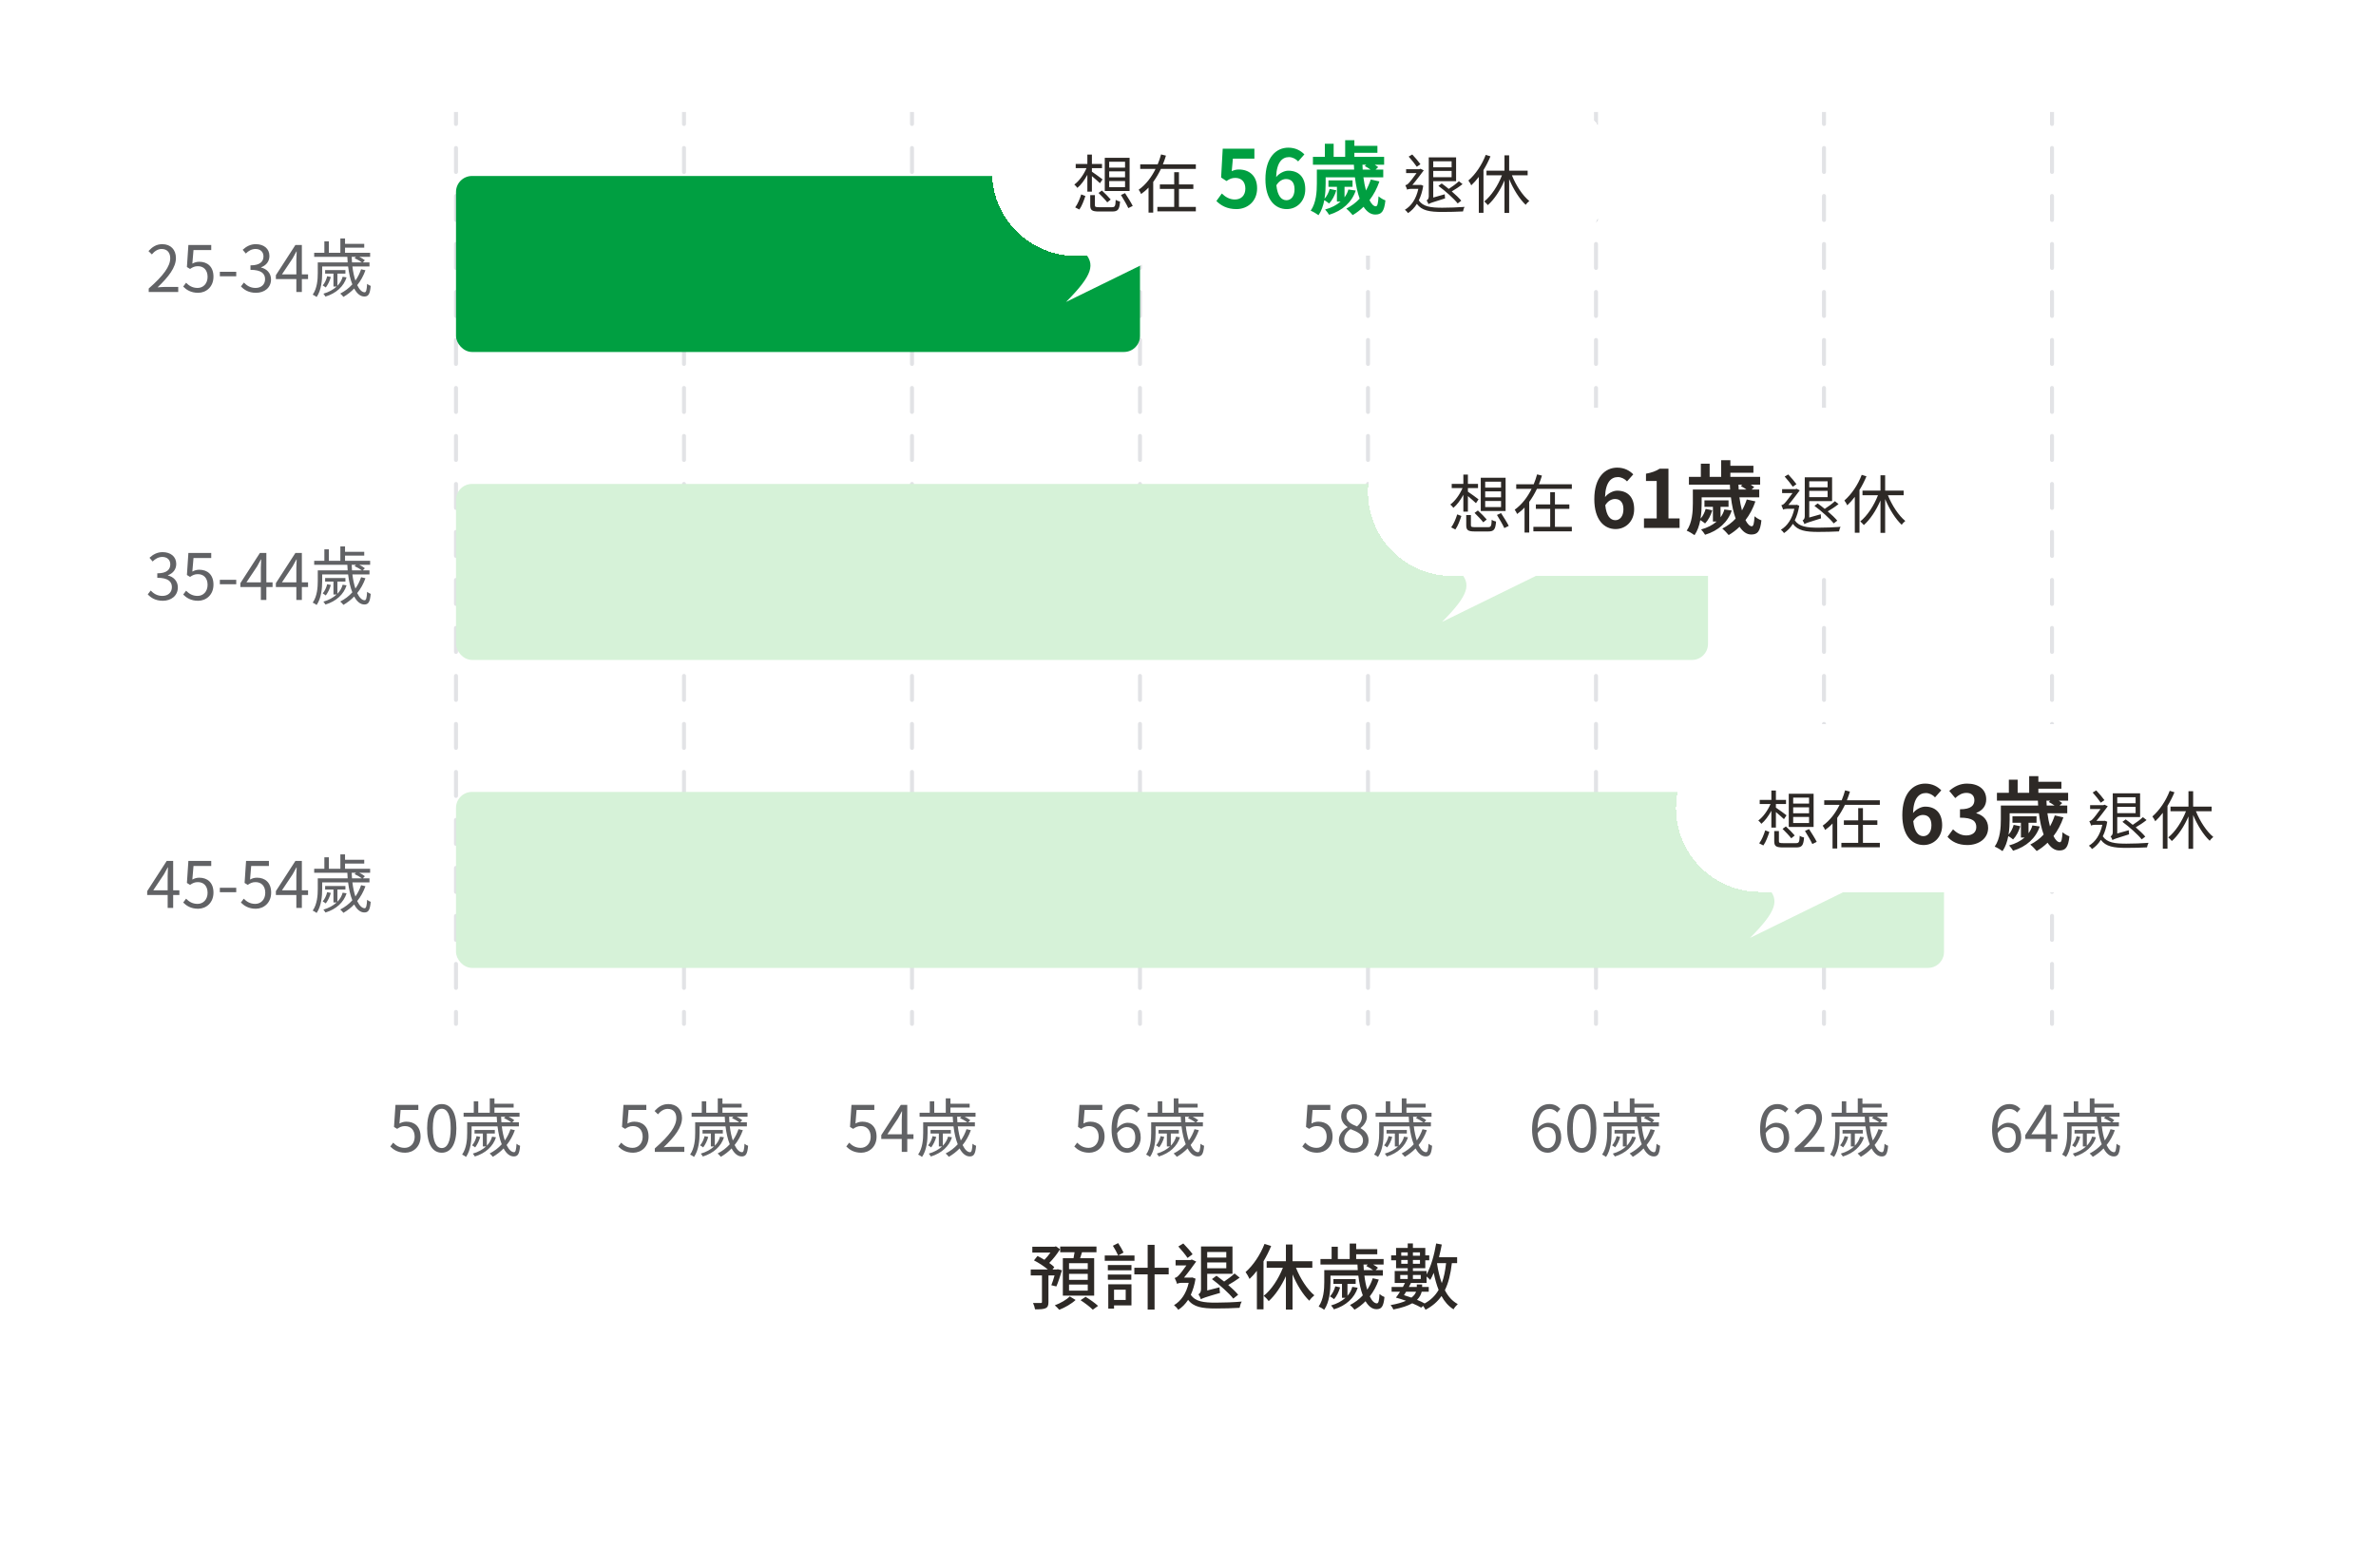 <svg width="594" height="392" viewBox="0 0 594 392" fill="none" xmlns="http://www.w3.org/2000/svg">
<rect width="590" height="392" fill="white"/>
<path d="M113.5 256C113.5 256.276 113.724 256.5 114 256.5C114.276 256.5 114.5 256.276 114.5 256L113.5 256ZM114.5 253C114.5 252.724 114.276 252.5 114 252.5C113.724 252.5 113.5 252.724 113.5 253L114.5 253ZM113.5 247C113.5 247.276 113.724 247.5 114 247.5C114.276 247.5 114.5 247.276 114.5 247L113.5 247ZM114.5 241C114.5 240.724 114.276 240.5 114 240.5C113.724 240.5 113.5 240.724 113.5 241L114.5 241ZM113.5 235C113.5 235.276 113.724 235.5 114 235.5C114.276 235.5 114.5 235.276 114.5 235L113.5 235ZM114.5 229C114.5 228.724 114.276 228.5 114 228.5C113.724 228.5 113.5 228.724 113.5 229L114.5 229ZM113.5 223C113.5 223.276 113.724 223.5 114 223.5C114.276 223.5 114.5 223.276 114.5 223L113.5 223ZM114.5 217C114.5 216.724 114.276 216.5 114 216.5C113.724 216.5 113.5 216.724 113.5 217L114.5 217ZM113.5 211C113.5 211.276 113.724 211.5 114 211.5C114.276 211.5 114.5 211.276 114.5 211L113.5 211ZM114.5 205C114.5 204.724 114.276 204.5 114 204.5C113.724 204.5 113.5 204.724 113.5 205L114.5 205ZM113.5 199C113.5 199.276 113.724 199.5 114 199.5C114.276 199.5 114.5 199.276 114.5 199L113.5 199ZM114.5 193C114.5 192.724 114.276 192.5 114 192.5C113.724 192.5 113.5 192.724 113.5 193L114.5 193ZM113.5 187C113.5 187.276 113.724 187.5 114 187.5C114.276 187.5 114.5 187.276 114.5 187L113.5 187ZM114.5 181C114.5 180.724 114.276 180.5 114 180.5C113.724 180.5 113.5 180.724 113.5 181L114.5 181ZM113.5 175C113.5 175.276 113.724 175.5 114 175.5C114.276 175.5 114.5 175.276 114.5 175L113.5 175ZM114.5 169C114.5 168.724 114.276 168.5 114 168.5C113.724 168.5 113.5 168.724 113.5 169L114.5 169ZM113.5 163C113.5 163.276 113.724 163.5 114 163.5C114.276 163.5 114.5 163.276 114.5 163L113.5 163ZM114.5 157C114.5 156.724 114.276 156.5 114 156.5C113.724 156.5 113.5 156.724 113.5 157L114.5 157ZM113.5 151C113.5 151.276 113.724 151.5 114 151.5C114.276 151.5 114.5 151.276 114.5 151L113.5 151ZM114.5 145C114.5 144.724 114.276 144.5 114 144.5C113.724 144.5 113.5 144.724 113.5 145L114.5 145ZM113.5 139C113.5 139.276 113.724 139.5 114 139.5C114.276 139.5 114.5 139.276 114.5 139L113.5 139ZM114.5 133C114.5 132.724 114.276 132.5 114 132.5C113.724 132.5 113.5 132.724 113.5 133L114.5 133ZM113.5 127C113.5 127.276 113.724 127.5 114 127.5C114.276 127.5 114.5 127.276 114.5 127L113.5 127ZM114.5 121C114.5 120.724 114.276 120.5 114 120.5C113.724 120.5 113.5 120.724 113.5 121L114.5 121ZM113.5 115C113.5 115.276 113.724 115.5 114 115.5C114.276 115.5 114.5 115.276 114.5 115L113.5 115ZM114.5 109C114.5 108.724 114.276 108.5 114 108.5C113.724 108.5 113.5 108.724 113.5 109L114.5 109ZM113.5 103C113.5 103.276 113.724 103.5 114 103.5C114.276 103.5 114.5 103.276 114.5 103L113.5 103ZM114.5 97C114.5 96.724 114.276 96.5 114 96.5C113.724 96.5 113.5 96.724 113.5 97L114.5 97ZM113.5 91C113.5 91.276 113.724 91.5 114 91.5C114.276 91.5 114.5 91.276 114.5 91L113.5 91ZM114.5 85C114.5 84.724 114.276 84.5 114 84.5C113.724 84.5 113.5 84.724 113.5 85L114.5 85ZM113.5 79C113.5 79.276 113.724 79.5 114 79.5C114.276 79.5 114.5 79.276 114.5 79L113.5 79ZM114.5 73C114.5 72.724 114.276 72.5 114 72.5C113.724 72.5 113.5 72.724 113.5 73L114.5 73ZM113.5 67C113.5 67.276 113.724 67.5 114 67.5C114.276 67.5 114.5 67.276 114.5 67L113.5 67ZM114.5 61C114.5 60.724 114.276 60.5 114 60.5C113.724 60.5 113.5 60.724 113.5 61L114.5 61ZM113.5 55C113.5 55.276 113.724 55.5 114 55.5C114.276 55.5 114.5 55.276 114.5 55L113.5 55ZM114.5 49C114.5 48.724 114.276 48.5 114 48.5C113.724 48.5 113.5 48.724 113.5 49L114.5 49ZM113.5 43C113.5 43.276 113.724 43.5 114 43.5C114.276 43.5 114.5 43.276 114.5 43L113.5 43ZM114.5 37C114.5 36.724 114.276 36.5 114 36.5C113.724 36.5 113.5 36.724 113.5 37L114.5 37ZM113.5 31C113.5 31.276 113.724 31.5 114 31.5C114.276 31.5 114.5 31.276 114.5 31L113.5 31ZM114.5 256L114.5 253L113.5 253L113.5 256L114.5 256ZM114.5 247L114.5 241L113.5 241L113.5 247L114.5 247ZM114.5 235L114.5 229L113.5 229L113.5 235L114.5 235ZM114.5 223L114.5 217L113.5 217L113.5 223L114.5 223ZM114.5 211L114.5 205L113.5 205L113.5 211L114.5 211ZM114.5 199L114.5 193L113.5 193L113.5 199L114.5 199ZM114.5 187L114.5 181L113.5 181L113.5 187L114.5 187ZM114.5 175L114.5 169L113.5 169L113.5 175L114.5 175ZM114.5 163L114.5 157L113.5 157L113.5 163L114.5 163ZM114.5 151L114.5 145L113.5 145L113.5 151L114.5 151ZM114.5 139L114.5 133L113.5 133L113.5 139L114.5 139ZM114.5 127L114.5 121L113.5 121L113.5 127L114.5 127ZM114.5 115L114.5 109L113.5 109L113.5 115L114.5 115ZM114.5 103L114.5 97L113.5 97L113.5 103L114.5 103ZM114.5 91L114.5 85L113.5 85L113.5 91L114.5 91ZM114.5 79L114.5 73L113.5 73L113.5 79L114.5 79ZM114.5 67L114.5 61L113.5 61L113.5 67L114.5 67ZM114.5 55L114.5 49L113.5 49L113.5 55L114.5 55ZM114.5 43L114.5 37L113.5 37L113.5 43L114.5 43ZM114.5 31L114.5 28L113.5 28L113.5 31L114.5 31Z" fill="#E2E3E6"/>
<path d="M170.5 256C170.5 256.276 170.724 256.5 171 256.5C171.276 256.5 171.5 256.276 171.5 256L170.5 256ZM171.5 253C171.5 252.724 171.276 252.5 171 252.5C170.724 252.5 170.5 252.724 170.5 253L171.5 253ZM170.5 247C170.5 247.276 170.724 247.5 171 247.5C171.276 247.5 171.5 247.276 171.5 247L170.5 247ZM171.5 241C171.5 240.724 171.276 240.5 171 240.5C170.724 240.5 170.5 240.724 170.5 241L171.5 241ZM170.5 235C170.5 235.276 170.724 235.5 171 235.5C171.276 235.5 171.5 235.276 171.5 235L170.5 235ZM171.5 229C171.5 228.724 171.276 228.5 171 228.5C170.724 228.5 170.5 228.724 170.5 229L171.5 229ZM170.5 223C170.5 223.276 170.724 223.5 171 223.5C171.276 223.5 171.5 223.276 171.5 223L170.5 223ZM171.5 217C171.5 216.724 171.276 216.5 171 216.5C170.724 216.5 170.5 216.724 170.5 217L171.5 217ZM170.5 211C170.5 211.276 170.724 211.5 171 211.5C171.276 211.5 171.5 211.276 171.5 211L170.5 211ZM171.5 205C171.5 204.724 171.276 204.5 171 204.5C170.724 204.5 170.5 204.724 170.5 205L171.5 205ZM170.5 199C170.5 199.276 170.724 199.5 171 199.5C171.276 199.5 171.5 199.276 171.5 199L170.5 199ZM171.5 193C171.5 192.724 171.276 192.5 171 192.5C170.724 192.5 170.5 192.724 170.5 193L171.5 193ZM170.5 187C170.5 187.276 170.724 187.5 171 187.5C171.276 187.5 171.5 187.276 171.5 187L170.5 187ZM171.5 181C171.5 180.724 171.276 180.5 171 180.5C170.724 180.5 170.5 180.724 170.5 181L171.5 181ZM170.5 175C170.5 175.276 170.724 175.5 171 175.5C171.276 175.5 171.5 175.276 171.5 175L170.5 175ZM171.5 169C171.5 168.724 171.276 168.5 171 168.5C170.724 168.5 170.5 168.724 170.5 169L171.5 169ZM170.5 163C170.5 163.276 170.724 163.5 171 163.5C171.276 163.5 171.5 163.276 171.5 163L170.5 163ZM171.5 157C171.5 156.724 171.276 156.5 171 156.5C170.724 156.5 170.5 156.724 170.5 157L171.5 157ZM170.5 151C170.5 151.276 170.724 151.5 171 151.5C171.276 151.5 171.5 151.276 171.5 151L170.5 151ZM171.5 145C171.5 144.724 171.276 144.5 171 144.5C170.724 144.5 170.5 144.724 170.5 145L171.5 145ZM170.5 139C170.5 139.276 170.724 139.5 171 139.5C171.276 139.5 171.5 139.276 171.5 139L170.5 139ZM171.5 133C171.5 132.724 171.276 132.5 171 132.5C170.724 132.5 170.5 132.724 170.5 133L171.5 133ZM170.5 127C170.5 127.276 170.724 127.5 171 127.5C171.276 127.5 171.5 127.276 171.5 127L170.5 127ZM171.5 121C171.5 120.724 171.276 120.5 171 120.5C170.724 120.5 170.5 120.724 170.5 121L171.5 121ZM170.5 115C170.5 115.276 170.724 115.5 171 115.5C171.276 115.5 171.5 115.276 171.5 115L170.5 115ZM171.5 109C171.5 108.724 171.276 108.5 171 108.5C170.724 108.5 170.5 108.724 170.5 109L171.5 109ZM170.5 103C170.5 103.276 170.724 103.5 171 103.5C171.276 103.5 171.5 103.276 171.5 103L170.5 103ZM171.5 97C171.5 96.724 171.276 96.5 171 96.5C170.724 96.5 170.5 96.724 170.5 97L171.5 97ZM170.5 91C170.5 91.276 170.724 91.5 171 91.5C171.276 91.5 171.5 91.276 171.5 91L170.5 91ZM171.5 85C171.5 84.724 171.276 84.5 171 84.5C170.724 84.5 170.5 84.724 170.5 85L171.5 85ZM170.5 79C170.5 79.276 170.724 79.5 171 79.5C171.276 79.5 171.5 79.276 171.5 79L170.5 79ZM171.5 73C171.5 72.724 171.276 72.5 171 72.5C170.724 72.5 170.5 72.724 170.5 73L171.5 73ZM170.5 67C170.5 67.276 170.724 67.5 171 67.5C171.276 67.5 171.5 67.276 171.5 67L170.5 67ZM171.5 61C171.5 60.724 171.276 60.5 171 60.5C170.724 60.5 170.5 60.724 170.5 61L171.5 61ZM170.5 55C170.5 55.276 170.724 55.5 171 55.5C171.276 55.5 171.5 55.276 171.5 55L170.5 55ZM171.5 49C171.5 48.724 171.276 48.5 171 48.5C170.724 48.5 170.5 48.724 170.5 49L171.5 49ZM170.5 43C170.5 43.276 170.724 43.5 171 43.5C171.276 43.5 171.5 43.276 171.5 43L170.5 43ZM171.5 37C171.5 36.724 171.276 36.5 171 36.5C170.724 36.5 170.5 36.724 170.5 37L171.5 37ZM170.5 31C170.5 31.276 170.724 31.5 171 31.5C171.276 31.5 171.5 31.276 171.5 31L170.5 31ZM171.5 256L171.5 253L170.5 253L170.5 256L171.5 256ZM171.5 247L171.5 241L170.5 241L170.5 247L171.5 247ZM171.5 235L171.5 229L170.5 229L170.5 235L171.5 235ZM171.5 223L171.5 217L170.5 217L170.5 223L171.5 223ZM171.5 211L171.5 205L170.5 205L170.5 211L171.5 211ZM171.5 199L171.5 193L170.5 193L170.5 199L171.5 199ZM171.5 187L171.5 181L170.5 181L170.5 187L171.5 187ZM171.5 175L171.5 169L170.5 169L170.5 175L171.5 175ZM171.5 163L171.5 157L170.5 157L170.5 163L171.5 163ZM171.5 151L171.5 145L170.5 145L170.5 151L171.5 151ZM171.5 139L171.5 133L170.5 133L170.5 139L171.5 139ZM171.5 127L171.5 121L170.5 121L170.5 127L171.5 127ZM171.5 115L171.5 109L170.5 109L170.5 115L171.5 115ZM171.5 103L171.5 97L170.5 97L170.5 103L171.5 103ZM171.5 91L171.5 85L170.5 85L170.5 91L171.5 91ZM171.5 79L171.5 73L170.5 73L170.5 79L171.5 79ZM171.5 67L171.5 61L170.5 61L170.5 67L171.5 67ZM171.5 55L171.5 49L170.5 49L170.5 55L171.5 55ZM171.5 43L171.5 37L170.5 37L170.5 43L171.5 43ZM171.5 31L171.5 28L170.5 28L170.5 31L171.5 31Z" fill="#E2E3E6"/>
<path d="M227.5 256C227.5 256.276 227.724 256.5 228 256.5C228.276 256.5 228.5 256.276 228.5 256L227.5 256ZM228.5 253C228.5 252.724 228.276 252.5 228 252.5C227.724 252.5 227.5 252.724 227.5 253L228.5 253ZM227.5 247C227.5 247.276 227.724 247.5 228 247.5C228.276 247.5 228.5 247.276 228.5 247L227.5 247ZM228.5 241C228.5 240.724 228.276 240.5 228 240.5C227.724 240.5 227.5 240.724 227.5 241L228.5 241ZM227.5 235C227.5 235.276 227.724 235.5 228 235.5C228.276 235.5 228.5 235.276 228.5 235L227.5 235ZM228.5 229C228.5 228.724 228.276 228.5 228 228.5C227.724 228.5 227.5 228.724 227.5 229L228.5 229ZM227.5 223C227.5 223.276 227.724 223.5 228 223.5C228.276 223.5 228.5 223.276 228.5 223L227.5 223ZM228.5 217C228.5 216.724 228.276 216.5 228 216.5C227.724 216.5 227.5 216.724 227.5 217L228.5 217ZM227.5 211C227.5 211.276 227.724 211.5 228 211.5C228.276 211.5 228.5 211.276 228.5 211L227.5 211ZM228.5 205C228.5 204.724 228.276 204.5 228 204.5C227.724 204.5 227.5 204.724 227.5 205L228.5 205ZM227.5 199C227.5 199.276 227.724 199.5 228 199.5C228.276 199.5 228.5 199.276 228.5 199L227.5 199ZM228.5 193C228.5 192.724 228.276 192.5 228 192.5C227.724 192.5 227.5 192.724 227.5 193L228.5 193ZM227.5 187C227.5 187.276 227.724 187.5 228 187.5C228.276 187.5 228.5 187.276 228.5 187L227.5 187ZM228.5 181C228.5 180.724 228.276 180.5 228 180.5C227.724 180.5 227.5 180.724 227.5 181L228.5 181ZM227.5 175C227.5 175.276 227.724 175.5 228 175.5C228.276 175.5 228.5 175.276 228.5 175L227.5 175ZM228.5 169C228.5 168.724 228.276 168.5 228 168.5C227.724 168.5 227.5 168.724 227.5 169L228.5 169ZM227.5 163C227.5 163.276 227.724 163.5 228 163.5C228.276 163.5 228.5 163.276 228.5 163L227.5 163ZM228.5 157C228.5 156.724 228.276 156.5 228 156.5C227.724 156.5 227.5 156.724 227.5 157L228.5 157ZM227.5 151C227.5 151.276 227.724 151.5 228 151.5C228.276 151.5 228.5 151.276 228.5 151L227.5 151ZM228.5 145C228.5 144.724 228.276 144.5 228 144.5C227.724 144.5 227.5 144.724 227.5 145L228.5 145ZM227.5 139C227.5 139.276 227.724 139.5 228 139.5C228.276 139.5 228.5 139.276 228.5 139L227.5 139ZM228.5 133C228.5 132.724 228.276 132.5 228 132.5C227.724 132.5 227.5 132.724 227.5 133L228.5 133ZM227.5 127C227.5 127.276 227.724 127.5 228 127.5C228.276 127.5 228.5 127.276 228.5 127L227.5 127ZM228.5 121C228.5 120.724 228.276 120.5 228 120.5C227.724 120.5 227.5 120.724 227.5 121L228.5 121ZM227.5 115C227.5 115.276 227.724 115.5 228 115.5C228.276 115.5 228.5 115.276 228.5 115L227.5 115ZM228.5 109C228.5 108.724 228.276 108.5 228 108.5C227.724 108.5 227.5 108.724 227.5 109L228.5 109ZM227.5 103C227.5 103.276 227.724 103.5 228 103.5C228.276 103.5 228.5 103.276 228.5 103L227.5 103ZM228.5 97C228.5 96.724 228.276 96.5 228 96.5C227.724 96.5 227.5 96.724 227.5 97L228.5 97ZM227.5 91C227.5 91.276 227.724 91.5 228 91.5C228.276 91.5 228.5 91.276 228.5 91L227.5 91ZM228.5 85C228.5 84.724 228.276 84.5 228 84.5C227.724 84.5 227.5 84.724 227.5 85L228.5 85ZM227.5 79C227.5 79.276 227.724 79.5 228 79.5C228.276 79.5 228.5 79.276 228.5 79L227.5 79ZM228.5 73C228.5 72.724 228.276 72.5 228 72.5C227.724 72.5 227.5 72.724 227.5 73L228.5 73ZM227.5 67C227.5 67.276 227.724 67.5 228 67.5C228.276 67.5 228.5 67.276 228.5 67L227.5 67ZM228.5 61C228.5 60.724 228.276 60.5 228 60.5C227.724 60.5 227.5 60.724 227.5 61L228.5 61ZM227.5 55C227.5 55.276 227.724 55.5 228 55.5C228.276 55.5 228.5 55.276 228.5 55L227.5 55ZM228.5 49C228.5 48.724 228.276 48.5 228 48.5C227.724 48.5 227.5 48.724 227.5 49L228.5 49ZM227.5 43C227.5 43.276 227.724 43.5 228 43.5C228.276 43.5 228.5 43.276 228.5 43L227.5 43ZM228.5 37C228.5 36.724 228.276 36.5 228 36.5C227.724 36.5 227.5 36.724 227.5 37L228.5 37ZM227.5 31C227.5 31.276 227.724 31.5 228 31.5C228.276 31.5 228.5 31.276 228.5 31L227.5 31ZM228.5 256L228.5 253L227.5 253L227.5 256L228.5 256ZM228.5 247L228.5 241L227.5 241L227.5 247L228.5 247ZM228.5 235L228.5 229L227.5 229L227.5 235L228.5 235ZM228.5 223L228.5 217L227.5 217L227.5 223L228.5 223ZM228.5 211L228.5 205L227.5 205L227.5 211L228.5 211ZM228.5 199L228.5 193L227.5 193L227.5 199L228.5 199ZM228.5 187L228.5 181L227.5 181L227.5 187L228.5 187ZM228.5 175L228.5 169L227.5 169L227.5 175L228.5 175ZM228.5 163L228.5 157L227.5 157L227.5 163L228.5 163ZM228.5 151L228.5 145L227.5 145L227.5 151L228.5 151ZM228.5 139L228.5 133L227.5 133L227.5 139L228.5 139ZM228.5 127L228.5 121L227.5 121L227.5 127L228.5 127ZM228.5 115L228.5 109L227.5 109L227.5 115L228.5 115ZM228.5 103L228.5 97L227.5 97L227.5 103L228.5 103ZM228.5 91L228.5 85L227.5 85L227.5 91L228.5 91ZM228.5 79L228.5 73L227.5 73L227.5 79L228.5 79ZM228.5 67L228.5 61L227.5 61L227.5 67L228.5 67ZM228.5 55L228.5 49L227.5 49L227.5 55L228.5 55ZM228.5 43L228.5 37L227.5 37L227.5 43L228.5 43ZM228.5 31L228.5 28L227.5 28L227.5 31L228.5 31Z" fill="#E2E3E6"/>
<path d="M341.5 256C341.5 256.276 341.724 256.5 342 256.5C342.276 256.5 342.5 256.276 342.5 256L341.5 256ZM342.5 253C342.5 252.724 342.276 252.5 342 252.5C341.724 252.5 341.5 252.724 341.5 253L342.5 253ZM341.5 247C341.5 247.276 341.724 247.5 342 247.5C342.276 247.5 342.5 247.276 342.5 247L341.5 247ZM342.5 241C342.5 240.724 342.276 240.5 342 240.5C341.724 240.5 341.5 240.724 341.5 241L342.5 241ZM341.5 235C341.5 235.276 341.724 235.5 342 235.5C342.276 235.5 342.5 235.276 342.5 235L341.5 235ZM342.5 229C342.5 228.724 342.276 228.5 342 228.5C341.724 228.5 341.5 228.724 341.5 229L342.5 229ZM341.5 223C341.5 223.276 341.724 223.5 342 223.5C342.276 223.5 342.5 223.276 342.5 223L341.5 223ZM342.5 217C342.5 216.724 342.276 216.5 342 216.5C341.724 216.5 341.5 216.724 341.5 217L342.5 217ZM341.5 211C341.5 211.276 341.724 211.5 342 211.5C342.276 211.5 342.5 211.276 342.5 211L341.5 211ZM342.5 205C342.5 204.724 342.276 204.5 342 204.5C341.724 204.5 341.5 204.724 341.5 205L342.5 205ZM341.5 199C341.5 199.276 341.724 199.5 342 199.5C342.276 199.5 342.5 199.276 342.5 199L341.5 199ZM342.5 193C342.5 192.724 342.276 192.5 342 192.5C341.724 192.5 341.5 192.724 341.5 193L342.5 193ZM341.5 187C341.5 187.276 341.724 187.5 342 187.5C342.276 187.5 342.5 187.276 342.5 187L341.5 187ZM342.5 181C342.5 180.724 342.276 180.5 342 180.5C341.724 180.5 341.5 180.724 341.5 181L342.5 181ZM341.5 175C341.5 175.276 341.724 175.5 342 175.5C342.276 175.5 342.5 175.276 342.5 175L341.5 175ZM342.5 169C342.5 168.724 342.276 168.5 342 168.5C341.724 168.5 341.5 168.724 341.5 169L342.5 169ZM341.5 163C341.5 163.276 341.724 163.5 342 163.5C342.276 163.5 342.5 163.276 342.5 163L341.5 163ZM342.5 157C342.5 156.724 342.276 156.5 342 156.5C341.724 156.5 341.5 156.724 341.5 157L342.5 157ZM341.5 151C341.5 151.276 341.724 151.5 342 151.5C342.276 151.5 342.5 151.276 342.5 151L341.5 151ZM342.5 145C342.5 144.724 342.276 144.5 342 144.5C341.724 144.5 341.5 144.724 341.5 145L342.5 145ZM341.5 139C341.5 139.276 341.724 139.5 342 139.5C342.276 139.5 342.5 139.276 342.5 139L341.5 139ZM342.5 133C342.5 132.724 342.276 132.5 342 132.5C341.724 132.5 341.5 132.724 341.5 133L342.5 133ZM341.5 127C341.5 127.276 341.724 127.5 342 127.5C342.276 127.5 342.5 127.276 342.5 127L341.5 127ZM342.5 121C342.5 120.724 342.276 120.5 342 120.5C341.724 120.5 341.5 120.724 341.5 121L342.5 121ZM341.5 115C341.5 115.276 341.724 115.5 342 115.5C342.276 115.5 342.5 115.276 342.5 115L341.5 115ZM342.5 109C342.5 108.724 342.276 108.5 342 108.5C341.724 108.5 341.5 108.724 341.5 109L342.5 109ZM341.5 103C341.5 103.276 341.724 103.5 342 103.5C342.276 103.5 342.5 103.276 342.5 103L341.5 103ZM342.5 97C342.5 96.724 342.276 96.5 342 96.5C341.724 96.5 341.5 96.724 341.5 97L342.5 97ZM341.5 91C341.5 91.276 341.724 91.5 342 91.5C342.276 91.5 342.5 91.276 342.5 91L341.5 91ZM342.5 85C342.5 84.724 342.276 84.5 342 84.5C341.724 84.5 341.5 84.724 341.5 85L342.5 85ZM341.5 79C341.5 79.276 341.724 79.5 342 79.5C342.276 79.5 342.5 79.276 342.5 79L341.5 79ZM342.5 73C342.5 72.724 342.276 72.5 342 72.5C341.724 72.5 341.5 72.724 341.5 73L342.5 73ZM341.5 67C341.5 67.276 341.724 67.5 342 67.5C342.276 67.5 342.5 67.276 342.5 67L341.5 67ZM342.5 61C342.5 60.724 342.276 60.5 342 60.5C341.724 60.5 341.5 60.724 341.5 61L342.5 61ZM341.5 55C341.5 55.276 341.724 55.5 342 55.5C342.276 55.5 342.5 55.276 342.5 55L341.5 55ZM342.5 49C342.5 48.724 342.276 48.5 342 48.5C341.724 48.5 341.5 48.724 341.5 49L342.5 49ZM341.5 43C341.5 43.276 341.724 43.5 342 43.5C342.276 43.5 342.5 43.276 342.5 43L341.5 43ZM342.5 37C342.5 36.724 342.276 36.5 342 36.5C341.724 36.5 341.5 36.724 341.5 37L342.5 37ZM341.5 31C341.5 31.276 341.724 31.5 342 31.5C342.276 31.5 342.5 31.276 342.5 31L341.5 31ZM342.5 256L342.5 253L341.5 253L341.5 256L342.5 256ZM342.5 247L342.5 241L341.5 241L341.5 247L342.5 247ZM342.5 235L342.5 229L341.5 229L341.5 235L342.5 235ZM342.5 223L342.5 217L341.5 217L341.5 223L342.5 223ZM342.5 211L342.5 205L341.5 205L341.5 211L342.5 211ZM342.5 199L342.5 193L341.5 193L341.5 199L342.5 199ZM342.5 187L342.5 181L341.5 181L341.5 187L342.5 187ZM342.5 175L342.5 169L341.5 169L341.5 175L342.5 175ZM342.5 163L342.5 157L341.5 157L341.5 163L342.5 163ZM342.5 151L342.5 145L341.5 145L341.5 151L342.5 151ZM342.5 139L342.5 133L341.5 133L341.5 139L342.5 139ZM342.5 127L342.5 121L341.5 121L341.5 127L342.5 127ZM342.5 115L342.5 109L341.5 109L341.5 115L342.5 115ZM342.5 103L342.5 97L341.5 97L341.5 103L342.5 103ZM342.5 91L342.5 85L341.5 85L341.5 91L342.5 91ZM342.5 79L342.5 73L341.5 73L341.5 79L342.5 79ZM342.5 67L342.5 61L341.5 61L341.5 67L342.5 67ZM342.5 55L342.5 49L341.5 49L341.5 55L342.5 55ZM342.5 43L342.5 37L341.5 37L341.5 43L342.5 43ZM342.5 31L342.5 28L341.5 28L341.5 31L342.5 31Z" fill="#E2E3E6"/>
<path d="M284.5 256C284.5 256.276 284.724 256.5 285 256.5C285.276 256.5 285.5 256.276 285.5 256L284.5 256ZM285.5 253C285.5 252.724 285.276 252.5 285 252.5C284.724 252.5 284.5 252.724 284.5 253L285.5 253ZM284.5 247C284.5 247.276 284.724 247.5 285 247.5C285.276 247.5 285.5 247.276 285.5 247L284.5 247ZM285.5 241C285.5 240.724 285.276 240.5 285 240.5C284.724 240.5 284.5 240.724 284.5 241L285.5 241ZM284.5 235C284.5 235.276 284.724 235.5 285 235.5C285.276 235.5 285.5 235.276 285.5 235L284.5 235ZM285.5 229C285.5 228.724 285.276 228.5 285 228.5C284.724 228.5 284.5 228.724 284.5 229L285.5 229ZM284.5 223C284.5 223.276 284.724 223.5 285 223.5C285.276 223.5 285.5 223.276 285.5 223L284.5 223ZM285.5 217C285.5 216.724 285.276 216.5 285 216.5C284.724 216.5 284.5 216.724 284.5 217L285.5 217ZM284.5 211C284.5 211.276 284.724 211.5 285 211.5C285.276 211.5 285.5 211.276 285.5 211L284.5 211ZM285.5 205C285.5 204.724 285.276 204.5 285 204.5C284.724 204.5 284.5 204.724 284.5 205L285.5 205ZM284.5 199C284.5 199.276 284.724 199.5 285 199.5C285.276 199.5 285.5 199.276 285.5 199L284.5 199ZM285.5 193C285.5 192.724 285.276 192.5 285 192.5C284.724 192.5 284.5 192.724 284.5 193L285.5 193ZM284.5 187C284.5 187.276 284.724 187.5 285 187.5C285.276 187.5 285.5 187.276 285.5 187L284.5 187ZM285.5 181C285.5 180.724 285.276 180.5 285 180.5C284.724 180.5 284.5 180.724 284.5 181L285.5 181ZM284.5 175C284.5 175.276 284.724 175.5 285 175.5C285.276 175.5 285.5 175.276 285.5 175L284.5 175ZM285.5 169C285.5 168.724 285.276 168.5 285 168.5C284.724 168.5 284.5 168.724 284.5 169L285.5 169ZM284.5 163C284.5 163.276 284.724 163.5 285 163.5C285.276 163.5 285.5 163.276 285.5 163L284.5 163ZM285.5 157C285.5 156.724 285.276 156.5 285 156.5C284.724 156.5 284.5 156.724 284.5 157L285.5 157ZM284.5 151C284.5 151.276 284.724 151.5 285 151.5C285.276 151.5 285.5 151.276 285.5 151L284.5 151ZM285.5 145C285.5 144.724 285.276 144.5 285 144.5C284.724 144.5 284.5 144.724 284.5 145L285.5 145ZM284.5 139C284.5 139.276 284.724 139.5 285 139.5C285.276 139.5 285.5 139.276 285.5 139L284.5 139ZM285.5 133C285.5 132.724 285.276 132.5 285 132.5C284.724 132.5 284.5 132.724 284.5 133L285.5 133ZM284.5 127C284.5 127.276 284.724 127.5 285 127.5C285.276 127.5 285.5 127.276 285.5 127L284.5 127ZM285.5 121C285.5 120.724 285.276 120.5 285 120.5C284.724 120.5 284.5 120.724 284.5 121L285.5 121ZM284.5 115C284.5 115.276 284.724 115.5 285 115.5C285.276 115.5 285.5 115.276 285.5 115L284.5 115ZM285.5 109C285.5 108.724 285.276 108.5 285 108.5C284.724 108.5 284.5 108.724 284.5 109L285.5 109ZM284.5 103C284.5 103.276 284.724 103.5 285 103.5C285.276 103.5 285.5 103.276 285.5 103L284.5 103ZM285.5 97C285.5 96.724 285.276 96.5 285 96.5C284.724 96.5 284.5 96.724 284.5 97L285.5 97ZM284.5 91C284.5 91.276 284.724 91.5 285 91.5C285.276 91.5 285.5 91.276 285.5 91L284.5 91ZM285.5 85C285.5 84.724 285.276 84.5 285 84.5C284.724 84.5 284.5 84.724 284.5 85L285.5 85ZM284.5 79C284.5 79.276 284.724 79.5 285 79.5C285.276 79.5 285.5 79.276 285.5 79L284.5 79ZM285.5 73C285.5 72.724 285.276 72.5 285 72.5C284.724 72.5 284.5 72.724 284.5 73L285.5 73ZM284.5 67C284.5 67.276 284.724 67.5 285 67.5C285.276 67.5 285.5 67.276 285.5 67L284.5 67ZM285.5 61C285.5 60.724 285.276 60.5 285 60.5C284.724 60.5 284.5 60.724 284.5 61L285.5 61ZM284.5 55C284.5 55.276 284.724 55.5 285 55.5C285.276 55.5 285.5 55.276 285.5 55L284.5 55ZM285.5 49C285.5 48.724 285.276 48.5 285 48.5C284.724 48.5 284.5 48.724 284.5 49L285.5 49ZM284.5 43C284.5 43.276 284.724 43.5 285 43.5C285.276 43.5 285.5 43.276 285.5 43L284.5 43ZM285.5 37C285.5 36.724 285.276 36.5 285 36.5C284.724 36.5 284.5 36.724 284.5 37L285.5 37ZM284.5 31C284.5 31.276 284.724 31.5 285 31.5C285.276 31.5 285.5 31.276 285.5 31L284.5 31ZM285.5 256L285.5 253L284.5 253L284.5 256L285.5 256ZM285.5 247L285.5 241L284.5 241L284.5 247L285.5 247ZM285.5 235L285.5 229L284.5 229L284.5 235L285.5 235ZM285.5 223L285.5 217L284.5 217L284.5 223L285.5 223ZM285.5 211L285.5 205L284.5 205L284.5 211L285.5 211ZM285.5 199L285.5 193L284.5 193L284.5 199L285.5 199ZM285.5 187L285.5 181L284.5 181L284.5 187L285.5 187ZM285.5 175L285.5 169L284.5 169L284.5 175L285.5 175ZM285.5 163L285.5 157L284.5 157L284.5 163L285.5 163ZM285.5 151L285.5 145L284.5 145L284.5 151L285.5 151ZM285.5 139L285.5 133L284.5 133L284.5 139L285.5 139ZM285.5 127L285.5 121L284.5 121L284.5 127L285.5 127ZM285.5 115L285.5 109L284.5 109L284.5 115L285.5 115ZM285.5 103L285.5 97L284.5 97L284.5 103L285.5 103ZM285.5 91L285.5 85L284.5 85L284.5 91L285.5 91ZM285.5 79L285.5 73L284.5 73L284.5 79L285.5 79ZM285.5 67L285.5 61L284.5 61L284.5 67L285.5 67ZM285.5 55L285.5 49L284.5 49L284.5 55L285.5 55ZM285.5 43L285.5 37L284.5 37L284.5 43L285.5 43ZM285.5 31L285.5 28L284.5 28L284.5 31L285.5 31Z" fill="#E2E3E6"/>
<path d="M398.5 256C398.5 256.276 398.724 256.5 399 256.5C399.276 256.5 399.5 256.276 399.5 256L398.5 256ZM399.5 253C399.5 252.724 399.276 252.5 399 252.5C398.724 252.5 398.5 252.724 398.5 253L399.5 253ZM398.5 247C398.5 247.276 398.724 247.5 399 247.5C399.276 247.5 399.5 247.276 399.5 247L398.5 247ZM399.5 241C399.5 240.724 399.276 240.5 399 240.5C398.724 240.5 398.5 240.724 398.5 241L399.5 241ZM398.5 235C398.5 235.276 398.724 235.5 399 235.5C399.276 235.5 399.5 235.276 399.5 235L398.5 235ZM399.5 229C399.5 228.724 399.276 228.5 399 228.5C398.724 228.5 398.5 228.724 398.5 229L399.5 229ZM398.5 223C398.5 223.276 398.724 223.5 399 223.5C399.276 223.5 399.5 223.276 399.5 223L398.5 223ZM399.5 217C399.5 216.724 399.276 216.5 399 216.5C398.724 216.5 398.5 216.724 398.5 217L399.5 217ZM398.5 211C398.5 211.276 398.724 211.5 399 211.5C399.276 211.5 399.5 211.276 399.5 211L398.5 211ZM399.5 205C399.5 204.724 399.276 204.5 399 204.5C398.724 204.5 398.5 204.724 398.5 205L399.5 205ZM398.5 199C398.5 199.276 398.724 199.5 399 199.5C399.276 199.5 399.5 199.276 399.5 199L398.5 199ZM399.5 193C399.5 192.724 399.276 192.5 399 192.5C398.724 192.5 398.5 192.724 398.5 193L399.5 193ZM398.5 187C398.5 187.276 398.724 187.5 399 187.5C399.276 187.5 399.5 187.276 399.5 187L398.5 187ZM399.5 181C399.5 180.724 399.276 180.5 399 180.5C398.724 180.5 398.5 180.724 398.5 181L399.5 181ZM398.5 175C398.5 175.276 398.724 175.5 399 175.5C399.276 175.5 399.5 175.276 399.5 175L398.5 175ZM399.5 169C399.5 168.724 399.276 168.5 399 168.5C398.724 168.5 398.5 168.724 398.5 169L399.5 169ZM398.5 163C398.5 163.276 398.724 163.5 399 163.5C399.276 163.5 399.5 163.276 399.5 163L398.5 163ZM399.5 157C399.5 156.724 399.276 156.5 399 156.5C398.724 156.5 398.5 156.724 398.5 157L399.5 157ZM398.5 151C398.5 151.276 398.724 151.5 399 151.5C399.276 151.5 399.5 151.276 399.5 151L398.5 151ZM399.5 145C399.5 144.724 399.276 144.5 399 144.5C398.724 144.5 398.5 144.724 398.5 145L399.5 145ZM398.5 139C398.5 139.276 398.724 139.5 399 139.5C399.276 139.5 399.5 139.276 399.5 139L398.5 139ZM399.5 133C399.5 132.724 399.276 132.5 399 132.5C398.724 132.5 398.5 132.724 398.5 133L399.5 133ZM398.5 127C398.5 127.276 398.724 127.5 399 127.5C399.276 127.5 399.5 127.276 399.5 127L398.5 127ZM399.5 121C399.5 120.724 399.276 120.5 399 120.5C398.724 120.5 398.5 120.724 398.5 121L399.5 121ZM398.5 115C398.5 115.276 398.724 115.5 399 115.5C399.276 115.5 399.5 115.276 399.5 115L398.5 115ZM399.5 109C399.5 108.724 399.276 108.5 399 108.5C398.724 108.5 398.5 108.724 398.5 109L399.5 109ZM398.5 103C398.5 103.276 398.724 103.5 399 103.5C399.276 103.5 399.5 103.276 399.5 103L398.5 103ZM399.5 97C399.5 96.724 399.276 96.5 399 96.5C398.724 96.5 398.5 96.724 398.5 97L399.5 97ZM398.5 91C398.5 91.276 398.724 91.5 399 91.5C399.276 91.5 399.5 91.276 399.5 91L398.5 91ZM399.5 85C399.5 84.724 399.276 84.5 399 84.5C398.724 84.5 398.5 84.724 398.5 85L399.5 85ZM398.5 79C398.5 79.276 398.724 79.5 399 79.5C399.276 79.5 399.5 79.276 399.5 79L398.5 79ZM399.5 73C399.5 72.724 399.276 72.5 399 72.5C398.724 72.5 398.5 72.724 398.5 73L399.5 73ZM398.5 67C398.5 67.276 398.724 67.5 399 67.5C399.276 67.5 399.5 67.276 399.5 67L398.5 67ZM399.5 61C399.5 60.724 399.276 60.5 399 60.5C398.724 60.5 398.5 60.724 398.5 61L399.5 61ZM398.5 55C398.5 55.276 398.724 55.5 399 55.5C399.276 55.5 399.5 55.276 399.5 55L398.5 55ZM399.5 49C399.5 48.724 399.276 48.5 399 48.5C398.724 48.5 398.5 48.724 398.5 49L399.5 49ZM398.5 43C398.5 43.276 398.724 43.5 399 43.5C399.276 43.5 399.5 43.276 399.5 43L398.5 43ZM399.5 37C399.5 36.724 399.276 36.5 399 36.5C398.724 36.5 398.5 36.724 398.5 37L399.5 37ZM398.5 31C398.5 31.276 398.724 31.5 399 31.5C399.276 31.5 399.5 31.276 399.5 31L398.5 31ZM399.5 256L399.5 253L398.5 253L398.5 256L399.5 256ZM399.5 247L399.5 241L398.5 241L398.5 247L399.5 247ZM399.5 235L399.5 229L398.5 229L398.5 235L399.5 235ZM399.5 223L399.5 217L398.5 217L398.5 223L399.5 223ZM399.5 211L399.5 205L398.5 205L398.5 211L399.5 211ZM399.5 199L399.5 193L398.5 193L398.5 199L399.5 199ZM399.5 187L399.5 181L398.5 181L398.5 187L399.5 187ZM399.5 175L399.5 169L398.5 169L398.5 175L399.5 175ZM399.5 163L399.5 157L398.5 157L398.5 163L399.5 163ZM399.5 151L399.5 145L398.5 145L398.5 151L399.5 151ZM399.5 139L399.5 133L398.5 133L398.5 139L399.5 139ZM399.5 127L399.5 121L398.5 121L398.5 127L399.5 127ZM399.5 115L399.5 109L398.5 109L398.5 115L399.5 115ZM399.5 103L399.5 97L398.5 97L398.5 103L399.5 103ZM399.5 91L399.5 85L398.5 85L398.5 91L399.5 91ZM399.5 79L399.5 73L398.5 73L398.5 79L399.5 79ZM399.5 67L399.5 61L398.5 61L398.5 67L399.5 67ZM399.5 55L399.5 49L398.5 49L398.5 55L399.5 55ZM399.5 43L399.5 37L398.5 37L398.5 43L399.5 43ZM399.5 31L399.5 28L398.5 28L398.5 31L399.5 31Z" fill="#E2E3E6"/>
<path d="M455.5 256C455.5 256.276 455.724 256.5 456 256.5C456.276 256.5 456.5 256.276 456.5 256L455.5 256ZM456.5 253C456.5 252.724 456.276 252.5 456 252.5C455.724 252.5 455.5 252.724 455.5 253L456.5 253ZM455.5 247C455.5 247.276 455.724 247.5 456 247.5C456.276 247.5 456.5 247.276 456.5 247L455.5 247ZM456.5 241C456.5 240.724 456.276 240.5 456 240.5C455.724 240.5 455.5 240.724 455.5 241L456.5 241ZM455.5 235C455.5 235.276 455.724 235.5 456 235.5C456.276 235.5 456.5 235.276 456.5 235L455.5 235ZM456.5 229C456.5 228.724 456.276 228.5 456 228.5C455.724 228.5 455.5 228.724 455.5 229L456.5 229ZM455.5 223C455.5 223.276 455.724 223.5 456 223.5C456.276 223.5 456.5 223.276 456.5 223L455.5 223ZM456.5 217C456.5 216.724 456.276 216.5 456 216.5C455.724 216.5 455.5 216.724 455.5 217L456.5 217ZM455.5 211C455.5 211.276 455.724 211.5 456 211.5C456.276 211.5 456.5 211.276 456.5 211L455.5 211ZM456.5 205C456.5 204.724 456.276 204.5 456 204.5C455.724 204.5 455.5 204.724 455.5 205L456.5 205ZM455.5 199C455.5 199.276 455.724 199.5 456 199.5C456.276 199.5 456.5 199.276 456.5 199L455.5 199ZM456.5 193C456.5 192.724 456.276 192.5 456 192.5C455.724 192.5 455.5 192.724 455.5 193L456.5 193ZM455.5 187C455.5 187.276 455.724 187.5 456 187.5C456.276 187.5 456.5 187.276 456.5 187L455.5 187ZM456.5 181C456.5 180.724 456.276 180.5 456 180.5C455.724 180.5 455.5 180.724 455.5 181L456.5 181ZM455.5 175C455.5 175.276 455.724 175.5 456 175.5C456.276 175.5 456.5 175.276 456.5 175L455.5 175ZM456.5 169C456.5 168.724 456.276 168.5 456 168.5C455.724 168.5 455.5 168.724 455.5 169L456.5 169ZM455.5 163C455.5 163.276 455.724 163.5 456 163.5C456.276 163.5 456.5 163.276 456.5 163L455.5 163ZM456.5 157C456.5 156.724 456.276 156.5 456 156.5C455.724 156.5 455.5 156.724 455.5 157L456.5 157ZM455.5 151C455.5 151.276 455.724 151.5 456 151.5C456.276 151.5 456.5 151.276 456.5 151L455.5 151ZM456.5 145C456.5 144.724 456.276 144.5 456 144.5C455.724 144.5 455.5 144.724 455.5 145L456.5 145ZM455.5 139C455.5 139.276 455.724 139.5 456 139.5C456.276 139.5 456.5 139.276 456.5 139L455.5 139ZM456.5 133C456.5 132.724 456.276 132.5 456 132.5C455.724 132.5 455.5 132.724 455.5 133L456.5 133ZM455.5 127C455.5 127.276 455.724 127.5 456 127.5C456.276 127.5 456.5 127.276 456.5 127L455.5 127ZM456.5 121C456.5 120.724 456.276 120.5 456 120.5C455.724 120.5 455.5 120.724 455.5 121L456.5 121ZM455.5 115C455.5 115.276 455.724 115.5 456 115.5C456.276 115.5 456.5 115.276 456.5 115L455.5 115ZM456.5 109C456.5 108.724 456.276 108.5 456 108.5C455.724 108.5 455.5 108.724 455.5 109L456.5 109ZM455.5 103C455.5 103.276 455.724 103.5 456 103.5C456.276 103.5 456.5 103.276 456.5 103L455.5 103ZM456.5 97C456.5 96.724 456.276 96.5 456 96.5C455.724 96.5 455.5 96.724 455.5 97L456.5 97ZM455.5 91C455.5 91.276 455.724 91.5 456 91.5C456.276 91.5 456.5 91.276 456.5 91L455.5 91ZM456.5 85C456.5 84.724 456.276 84.5 456 84.5C455.724 84.5 455.5 84.724 455.5 85L456.5 85ZM455.5 79C455.5 79.276 455.724 79.5 456 79.5C456.276 79.5 456.5 79.276 456.5 79L455.5 79ZM456.5 73C456.5 72.724 456.276 72.5 456 72.5C455.724 72.5 455.5 72.724 455.5 73L456.5 73ZM455.5 67C455.5 67.276 455.724 67.5 456 67.5C456.276 67.5 456.5 67.276 456.5 67L455.5 67ZM456.5 61C456.5 60.724 456.276 60.5 456 60.5C455.724 60.5 455.5 60.724 455.5 61L456.5 61ZM455.5 55C455.5 55.276 455.724 55.5 456 55.5C456.276 55.5 456.5 55.276 456.5 55L455.5 55ZM456.5 49C456.5 48.724 456.276 48.5 456 48.5C455.724 48.5 455.5 48.724 455.5 49L456.5 49ZM455.5 43C455.5 43.276 455.724 43.5 456 43.5C456.276 43.5 456.5 43.276 456.5 43L455.5 43ZM456.5 37C456.5 36.724 456.276 36.5 456 36.5C455.724 36.5 455.5 36.724 455.5 37L456.5 37ZM455.5 31C455.5 31.276 455.724 31.5 456 31.5C456.276 31.5 456.5 31.276 456.5 31L455.5 31ZM456.5 256L456.5 253L455.5 253L455.5 256L456.5 256ZM456.5 247L456.5 241L455.5 241L455.5 247L456.5 247ZM456.5 235L456.5 229L455.5 229L455.5 235L456.5 235ZM456.5 223L456.5 217L455.5 217L455.5 223L456.5 223ZM456.5 211L456.5 205L455.5 205L455.5 211L456.5 211ZM456.5 199L456.5 193L455.5 193L455.5 199L456.5 199ZM456.5 187L456.5 181L455.5 181L455.5 187L456.5 187ZM456.5 175L456.5 169L455.5 169L455.5 175L456.5 175ZM456.5 163L456.5 157L455.5 157L455.5 163L456.5 163ZM456.5 151L456.5 145L455.5 145L455.5 151L456.5 151ZM456.5 139L456.5 133L455.5 133L455.5 139L456.5 139ZM456.5 127L456.5 121L455.5 121L455.5 127L456.5 127ZM456.5 115L456.5 109L455.5 109L455.5 115L456.5 115ZM456.5 103L456.5 97L455.5 97L455.5 103L456.5 103ZM456.5 91L456.5 85L455.5 85L455.5 91L456.5 91ZM456.5 79L456.5 73L455.5 73L455.5 79L456.5 79ZM456.5 67L456.5 61L455.5 61L455.5 67L456.5 67ZM456.5 55L456.5 49L455.5 49L455.5 55L456.5 55ZM456.5 43L456.5 37L455.5 37L455.5 43L456.5 43ZM456.5 31L456.5 28L455.5 28L455.5 31L456.5 31Z" fill="#E2E3E6"/>
<path d="M512.5 256C512.5 256.276 512.724 256.5 513 256.5C513.276 256.5 513.5 256.276 513.5 256L512.5 256ZM513.5 253C513.5 252.724 513.276 252.5 513 252.5C512.724 252.5 512.5 252.724 512.5 253L513.5 253ZM512.5 247C512.5 247.276 512.724 247.5 513 247.5C513.276 247.5 513.5 247.276 513.5 247L512.5 247ZM513.5 241C513.5 240.724 513.276 240.5 513 240.5C512.724 240.5 512.5 240.724 512.5 241L513.5 241ZM512.5 235C512.5 235.276 512.724 235.5 513 235.5C513.276 235.5 513.5 235.276 513.5 235L512.5 235ZM513.5 229C513.5 228.724 513.276 228.5 513 228.5C512.724 228.5 512.5 228.724 512.5 229L513.5 229ZM512.5 223C512.5 223.276 512.724 223.5 513 223.5C513.276 223.5 513.5 223.276 513.5 223L512.5 223ZM513.5 217C513.5 216.724 513.276 216.5 513 216.5C512.724 216.5 512.5 216.724 512.5 217L513.5 217ZM512.5 211C512.5 211.276 512.724 211.5 513 211.5C513.276 211.5 513.5 211.276 513.5 211L512.5 211ZM513.5 205C513.5 204.724 513.276 204.5 513 204.5C512.724 204.5 512.5 204.724 512.5 205L513.5 205ZM512.5 199C512.5 199.276 512.724 199.5 513 199.5C513.276 199.5 513.5 199.276 513.5 199L512.5 199ZM513.5 193C513.5 192.724 513.276 192.5 513 192.5C512.724 192.5 512.5 192.724 512.5 193L513.5 193ZM512.5 187C512.5 187.276 512.724 187.5 513 187.5C513.276 187.5 513.5 187.276 513.5 187L512.5 187ZM513.5 181C513.5 180.724 513.276 180.5 513 180.5C512.724 180.5 512.5 180.724 512.5 181L513.5 181ZM512.5 175C512.5 175.276 512.724 175.5 513 175.5C513.276 175.5 513.5 175.276 513.5 175L512.5 175ZM513.5 169C513.5 168.724 513.276 168.5 513 168.5C512.724 168.5 512.5 168.724 512.5 169L513.5 169ZM512.5 163C512.5 163.276 512.724 163.5 513 163.5C513.276 163.5 513.5 163.276 513.5 163L512.5 163ZM513.5 157C513.5 156.724 513.276 156.5 513 156.5C512.724 156.5 512.5 156.724 512.5 157L513.5 157ZM512.5 151C512.5 151.276 512.724 151.5 513 151.5C513.276 151.5 513.5 151.276 513.5 151L512.5 151ZM513.5 145C513.5 144.724 513.276 144.5 513 144.5C512.724 144.5 512.5 144.724 512.5 145L513.5 145ZM512.5 139C512.5 139.276 512.724 139.5 513 139.5C513.276 139.5 513.5 139.276 513.5 139L512.5 139ZM513.5 133C513.5 132.724 513.276 132.5 513 132.5C512.724 132.5 512.5 132.724 512.5 133L513.5 133ZM512.5 127C512.5 127.276 512.724 127.5 513 127.5C513.276 127.5 513.5 127.276 513.5 127L512.5 127ZM513.5 121C513.5 120.724 513.276 120.5 513 120.5C512.724 120.5 512.5 120.724 512.5 121L513.5 121ZM512.5 115C512.5 115.276 512.724 115.5 513 115.5C513.276 115.5 513.5 115.276 513.5 115L512.5 115ZM513.5 109C513.5 108.724 513.276 108.5 513 108.5C512.724 108.5 512.5 108.724 512.5 109L513.5 109ZM512.5 103C512.5 103.276 512.724 103.5 513 103.5C513.276 103.5 513.5 103.276 513.5 103L512.5 103ZM513.5 97C513.5 96.724 513.276 96.5 513 96.5C512.724 96.5 512.5 96.724 512.5 97L513.5 97ZM512.5 91C512.5 91.276 512.724 91.5 513 91.5C513.276 91.5 513.5 91.276 513.5 91L512.5 91ZM513.5 85C513.5 84.724 513.276 84.5 513 84.5C512.724 84.5 512.5 84.724 512.5 85L513.5 85ZM512.5 79C512.5 79.276 512.724 79.5 513 79.5C513.276 79.5 513.5 79.276 513.5 79L512.5 79ZM513.5 73C513.5 72.724 513.276 72.5 513 72.5C512.724 72.5 512.5 72.724 512.5 73L513.5 73ZM512.5 67C512.5 67.276 512.724 67.5 513 67.5C513.276 67.5 513.5 67.276 513.5 67L512.5 67ZM513.5 61C513.5 60.724 513.276 60.5 513 60.5C512.724 60.5 512.5 60.724 512.5 61L513.5 61ZM512.5 55C512.5 55.276 512.724 55.5 513 55.5C513.276 55.5 513.5 55.276 513.5 55L512.5 55ZM513.5 49C513.5 48.724 513.276 48.5 513 48.5C512.724 48.5 512.5 48.724 512.5 49L513.5 49ZM512.5 43C512.5 43.276 512.724 43.5 513 43.5C513.276 43.5 513.5 43.276 513.5 43L512.5 43ZM513.5 37C513.5 36.724 513.276 36.5 513 36.5C512.724 36.5 512.5 36.724 512.5 37L513.5 37ZM512.5 31C512.5 31.276 512.724 31.5 513 31.5C513.276 31.5 513.5 31.276 513.5 31L512.5 31ZM513.5 256L513.5 253L512.5 253L512.5 256L513.5 256ZM513.5 247L513.5 241L512.5 241L512.5 247L513.5 247ZM513.5 235L513.5 229L512.5 229L512.5 235L513.5 235ZM513.5 223L513.5 217L512.5 217L512.5 223L513.5 223ZM513.5 211L513.5 205L512.5 205L512.5 211L513.5 211ZM513.5 199L513.5 193L512.5 193L512.5 199L513.5 199ZM513.5 187L513.5 181L512.5 181L512.5 187L513.5 187ZM513.5 175L513.5 169L512.5 169L512.5 175L513.5 175ZM513.5 163L513.5 157L512.5 157L512.5 163L513.5 163ZM513.5 151L513.5 145L512.5 145L512.5 151L513.5 151ZM513.5 139L513.5 133L512.5 133L512.5 139L513.5 139ZM513.5 127L513.5 121L512.5 121L512.5 127L513.5 127ZM513.5 115L513.5 109L512.5 109L512.5 115L513.5 115ZM513.5 103L513.5 97L512.5 97L512.5 103L513.5 103ZM513.5 91L513.5 85L512.5 85L512.5 91L513.5 91ZM513.5 79L513.5 73L512.5 73L512.5 79L513.5 79ZM513.5 67L513.5 61L512.5 61L512.5 67L513.5 67ZM513.5 55L513.5 49L512.5 49L512.5 55L513.5 55ZM513.5 43L513.5 37L512.5 37L512.5 43L513.5 43ZM513.5 31L513.5 28L512.5 28L512.5 31L513.5 31Z" fill="#E2E3E6"/>
<path d="M101.301 288.208C99.477 288.208 98.357 287.44 97.573 286.656L98.293 285.696C98.965 286.368 99.813 286.992 101.173 286.992C102.549 286.992 103.669 285.936 103.669 284.224C103.669 282.544 102.709 281.552 101.237 281.552C100.453 281.552 99.957 281.792 99.285 282.24L98.501 281.76L98.869 276.256H104.581V277.52H100.149L99.861 280.912C100.389 280.624 100.901 280.448 101.605 280.448C103.557 280.448 105.141 281.6 105.141 284.176C105.141 286.752 103.285 288.208 101.301 288.208ZM110.448 288.208C108.208 288.208 106.784 286.176 106.784 282.096C106.784 278.016 108.208 276.048 110.448 276.048C112.672 276.048 114.096 278.032 114.096 282.096C114.096 286.176 112.672 288.208 110.448 288.208ZM110.448 287.04C111.776 287.04 112.672 285.552 112.672 282.096C112.672 278.672 111.776 277.216 110.448 277.216C109.104 277.216 108.208 278.672 108.208 282.096C108.208 285.552 109.104 287.04 110.448 287.04ZM123.019 284.192L123.995 284.352C123.291 286.592 121.419 288.336 118.715 289.152C118.603 288.944 118.347 288.608 118.203 288.432C119.531 288.048 120.667 287.424 121.515 286.64H120.715V283.408H118.635V282.528H123.707V283.408H121.707V286.448C122.331 285.808 122.795 285.04 123.019 284.192ZM119.147 284.064L120.059 284.256C119.803 285.232 119.307 286.208 118.795 286.88C118.619 286.736 118.251 286.48 118.027 286.368C118.555 285.76 118.939 284.912 119.147 284.064ZM126.347 279.216H125.275C125.291 279.68 125.323 280.16 125.355 280.608H127.819C127.355 280.256 126.619 279.824 125.995 279.552L126.347 279.216ZM127.627 282.32L128.715 282.576C128.203 283.984 127.515 285.232 126.651 286.288C127.211 287.424 127.851 288.08 128.523 288.08C128.891 288.08 129.051 287.472 129.131 285.968C129.371 286.176 129.739 286.384 130.027 286.48C129.851 288.544 129.451 289.136 128.443 289.136C127.435 289.136 126.571 288.4 125.899 287.136C125.099 287.968 124.203 288.656 123.211 289.232C123.051 289.008 122.651 288.608 122.411 288.4C123.563 287.808 124.587 287.04 125.435 286.096C124.939 284.864 124.587 283.328 124.379 281.616H117.899V283.264C117.899 285.04 117.691 287.552 116.507 289.264C116.315 289.088 115.803 288.784 115.531 288.672C116.651 287.056 116.795 284.864 116.795 283.264V280.608H124.267C124.235 280.16 124.203 279.68 124.187 279.216H115.899V278.208H118.443V275.344H119.563V278.208H122.443V274.624H123.611V275.968H128.411V276.912H123.611V278.208H129.883V279.216H127.179C127.707 279.488 128.235 279.792 128.571 280.08L128.059 280.608H129.723V281.616H125.451C125.611 282.96 125.867 284.144 126.203 285.152C126.795 284.304 127.275 283.36 127.627 282.32Z" fill="#616265"/>
<path d="M158.301 288.208C156.477 288.208 155.357 287.44 154.573 286.656L155.293 285.696C155.965 286.368 156.813 286.992 158.173 286.992C159.549 286.992 160.669 285.936 160.669 284.224C160.669 282.544 159.709 281.552 158.237 281.552C157.453 281.552 156.957 281.792 156.285 282.24L155.501 281.76L155.869 276.256H161.581V277.52H157.149L156.861 280.912C157.389 280.624 157.901 280.448 158.605 280.448C160.557 280.448 162.141 281.6 162.141 284.176C162.141 286.752 160.285 288.208 158.301 288.208ZM163.704 288V287.136C167.384 283.92 169.08 281.584 169.08 279.568C169.08 278.224 168.376 277.248 166.92 277.248C165.96 277.248 165.128 277.84 164.488 278.608L163.64 277.776C164.6 276.736 165.608 276.048 167.096 276.048C169.192 276.048 170.504 277.424 170.504 279.52C170.504 281.856 168.664 284.24 165.912 286.848C166.52 286.8 167.24 286.736 167.832 286.736H171.08V288H163.704ZM180.019 284.192L180.995 284.352C180.291 286.592 178.419 288.336 175.715 289.152C175.603 288.944 175.347 288.608 175.203 288.432C176.531 288.048 177.667 287.424 178.515 286.64H177.715V283.408H175.635V282.528H180.707V283.408H178.707V286.448C179.331 285.808 179.795 285.04 180.019 284.192ZM176.147 284.064L177.059 284.256C176.803 285.232 176.307 286.208 175.795 286.88C175.619 286.736 175.251 286.48 175.027 286.368C175.555 285.76 175.939 284.912 176.147 284.064ZM183.347 279.216H182.275C182.291 279.68 182.323 280.16 182.355 280.608H184.819C184.355 280.256 183.619 279.824 182.995 279.552L183.347 279.216ZM184.627 282.32L185.715 282.576C185.203 283.984 184.515 285.232 183.651 286.288C184.211 287.424 184.851 288.08 185.523 288.08C185.891 288.08 186.051 287.472 186.131 285.968C186.371 286.176 186.739 286.384 187.027 286.48C186.851 288.544 186.451 289.136 185.443 289.136C184.435 289.136 183.571 288.4 182.899 287.136C182.099 287.968 181.203 288.656 180.211 289.232C180.051 289.008 179.651 288.608 179.411 288.4C180.563 287.808 181.587 287.04 182.435 286.096C181.939 284.864 181.587 283.328 181.379 281.616H174.899V283.264C174.899 285.04 174.691 287.552 173.507 289.264C173.315 289.088 172.803 288.784 172.531 288.672C173.651 287.056 173.795 284.864 173.795 283.264V280.608H181.267C181.235 280.16 181.203 279.68 181.187 279.216H172.899V278.208H175.443V275.344H176.563V278.208H179.443V274.624H180.611V275.968H185.411V276.912H180.611V278.208H186.883V279.216H184.179C184.707 279.488 185.235 279.792 185.571 280.08L185.059 280.608H186.723V281.616H182.451C182.611 282.96 182.867 284.144 183.203 285.152C183.795 284.304 184.275 283.36 184.627 282.32Z" fill="#616265"/>
<path d="M215.301 288.208C213.477 288.208 212.357 287.44 211.573 286.656L212.293 285.696C212.965 286.368 213.813 286.992 215.173 286.992C216.549 286.992 217.669 285.936 217.669 284.224C217.669 282.544 216.709 281.552 215.237 281.552C214.453 281.552 213.957 281.792 213.285 282.24L212.501 281.76L212.869 276.256H218.581V277.52H214.149L213.861 280.912C214.389 280.624 214.901 280.448 215.605 280.448C217.557 280.448 219.141 281.6 219.141 284.176C219.141 286.752 217.285 288.208 215.301 288.208ZM221.84 283.6H225.44V280C225.44 279.424 225.488 278.48 225.52 277.872H225.456C225.168 278.448 224.848 279.024 224.512 279.6L221.84 283.6ZM225.44 288V284.768H220.32V283.808L225.2 276.256H226.816V283.6H228.368V284.768H226.816V288H225.44ZM237.019 284.192L237.995 284.352C237.291 286.592 235.419 288.336 232.715 289.152C232.603 288.944 232.347 288.608 232.203 288.432C233.531 288.048 234.667 287.424 235.515 286.64H234.715V283.408H232.635V282.528H237.707V283.408H235.707V286.448C236.331 285.808 236.795 285.04 237.019 284.192ZM233.147 284.064L234.059 284.256C233.803 285.232 233.307 286.208 232.795 286.88C232.619 286.736 232.251 286.48 232.027 286.368C232.555 285.76 232.939 284.912 233.147 284.064ZM240.347 279.216H239.275C239.291 279.68 239.323 280.16 239.355 280.608H241.819C241.355 280.256 240.619 279.824 239.995 279.552L240.347 279.216ZM241.627 282.32L242.715 282.576C242.203 283.984 241.515 285.232 240.651 286.288C241.211 287.424 241.851 288.08 242.523 288.08C242.891 288.08 243.051 287.472 243.131 285.968C243.371 286.176 243.739 286.384 244.027 286.48C243.851 288.544 243.451 289.136 242.443 289.136C241.435 289.136 240.571 288.4 239.899 287.136C239.099 287.968 238.203 288.656 237.211 289.232C237.051 289.008 236.651 288.608 236.411 288.4C237.563 287.808 238.587 287.04 239.435 286.096C238.939 284.864 238.587 283.328 238.379 281.616H231.899V283.264C231.899 285.04 231.691 287.552 230.507 289.264C230.315 289.088 229.803 288.784 229.531 288.672C230.651 287.056 230.795 284.864 230.795 283.264V280.608H238.267C238.235 280.16 238.203 279.68 238.187 279.216H229.899V278.208H232.443V275.344H233.563V278.208H236.443V274.624H237.611V275.968H242.411V276.912H237.611V278.208H243.883V279.216H241.179C241.707 279.488 242.235 279.792 242.571 280.08L242.059 280.608H243.723V281.616H239.451C239.611 282.96 239.867 284.144 240.203 285.152C240.795 284.304 241.275 283.36 241.627 282.32Z" fill="#616265"/>
<path d="M272.301 288.208C270.477 288.208 269.357 287.44 268.573 286.656L269.293 285.696C269.965 286.368 270.813 286.992 272.173 286.992C273.549 286.992 274.669 285.936 274.669 284.224C274.669 282.544 273.709 281.552 272.237 281.552C271.453 281.552 270.957 281.792 270.285 282.24L269.501 281.76L269.869 276.256H275.581V277.52H271.149L270.861 280.912C271.389 280.624 271.901 280.448 272.605 280.448C274.557 280.448 276.141 281.6 276.141 284.176C276.141 286.752 274.285 288.208 272.301 288.208ZM281.688 281.808C280.952 281.808 280.008 282.24 279.288 283.312C279.464 285.744 280.344 287.072 281.816 287.072C282.936 287.072 283.816 286 283.816 284.4C283.816 282.816 283.112 281.808 281.688 281.808ZM281.816 288.208C279.56 288.208 277.896 286.272 277.896 282.4C277.896 277.808 279.96 276.048 282.232 276.048C283.448 276.048 284.328 276.56 284.968 277.248L284.168 278.16C283.704 277.6 283 277.264 282.28 277.264C280.68 277.264 279.32 278.496 279.256 282.144C279.976 281.264 281 280.72 281.928 280.72C283.912 280.72 285.176 281.952 285.176 284.4C285.176 286.672 283.64 288.208 281.816 288.208ZM294.019 284.192L294.995 284.352C294.291 286.592 292.419 288.336 289.715 289.152C289.603 288.944 289.347 288.608 289.203 288.432C290.531 288.048 291.667 287.424 292.515 286.64H291.715V283.408H289.635V282.528H294.707V283.408H292.707V286.448C293.331 285.808 293.795 285.04 294.019 284.192ZM290.147 284.064L291.059 284.256C290.803 285.232 290.307 286.208 289.795 286.88C289.619 286.736 289.251 286.48 289.027 286.368C289.555 285.76 289.939 284.912 290.147 284.064ZM297.347 279.216H296.275C296.291 279.68 296.323 280.16 296.355 280.608H298.819C298.355 280.256 297.619 279.824 296.995 279.552L297.347 279.216ZM298.627 282.32L299.715 282.576C299.203 283.984 298.515 285.232 297.651 286.288C298.211 287.424 298.851 288.08 299.523 288.08C299.891 288.08 300.051 287.472 300.131 285.968C300.371 286.176 300.739 286.384 301.027 286.48C300.851 288.544 300.451 289.136 299.443 289.136C298.435 289.136 297.571 288.4 296.899 287.136C296.099 287.968 295.203 288.656 294.211 289.232C294.051 289.008 293.651 288.608 293.411 288.4C294.563 287.808 295.587 287.04 296.435 286.096C295.939 284.864 295.587 283.328 295.379 281.616H288.899V283.264C288.899 285.04 288.691 287.552 287.507 289.264C287.315 289.088 286.803 288.784 286.531 288.672C287.651 287.056 287.795 284.864 287.795 283.264V280.608H295.267C295.235 280.16 295.203 279.68 295.187 279.216H286.899V278.208H289.443V275.344H290.563V278.208H293.443V274.624H294.611V275.968H299.411V276.912H294.611V278.208H300.883V279.216H298.179C298.707 279.488 299.235 279.792 299.571 280.08L299.059 280.608H300.723V281.616H296.451C296.611 282.96 296.867 284.144 297.203 285.152C297.795 284.304 298.275 283.36 298.627 282.32Z" fill="#616265"/>
<path d="M271.94 317.324V315.83H267.26V317.324H271.94ZM271.94 320.006V318.494H267.26V320.006H271.94ZM271.94 322.688V321.176H267.26V322.688H271.94ZM265.712 314.588H268.376C268.466 314.102 268.574 313.58 268.646 313.094H265.046V311.672H274.118V313.094H270.5C270.338 313.616 270.176 314.12 270.032 314.588H273.542V323.948H265.712V314.588ZM264.092 321.644L262.832 321.338C263.084 320.708 263.39 319.808 263.642 318.89H262.112V325.532C262.112 326.36 261.968 326.828 261.374 327.098C260.816 327.35 259.988 327.368 258.764 327.368C258.692 326.918 258.476 326.234 258.26 325.784C259.106 325.802 259.934 325.802 260.186 325.784C260.42 325.784 260.492 325.712 260.492 325.514V318.89H257.684V317.396H261.95C261.014 316.604 259.664 315.722 258.494 315.128L259.376 314.03C259.934 314.3 260.528 314.642 261.104 314.984C261.626 314.462 262.184 313.796 262.616 313.166H258.08V311.708H263.678L263.984 311.618L265.01 312.338C264.29 313.526 263.282 314.804 262.31 315.776C262.814 316.136 263.246 316.478 263.57 316.802L263.138 317.396H264.218L264.452 317.342L265.496 317.594C265.046 319.016 264.542 320.636 264.092 321.644ZM267.458 324.146L268.898 325.028C267.908 325.964 266.234 326.936 264.812 327.476C264.56 327.17 264.038 326.648 263.696 326.36C265.1 325.856 266.684 324.92 267.458 324.146ZM270.14 325.082L271.4 324.236C272.444 324.866 273.812 325.838 274.514 326.504L273.2 327.458C272.57 326.81 271.22 325.784 270.14 325.082ZM283.622 313.904V315.236H276.188V313.904H279.536C279.248 313.238 278.708 312.212 278.222 311.474L279.536 310.808C280.04 311.564 280.598 312.518 280.886 313.166L279.572 313.904H283.622ZM282.83 318.674V319.97H276.962V318.674H282.83ZM281.426 322.454H278.51V325.028H281.426V322.454ZM282.866 321.104V326.378H278.51V327.188H277.07V321.104H282.866ZM276.962 317.612V316.298H282.866V317.612H276.962ZM292.172 316.982V318.62H288.644V327.422H286.916V318.62H283.586V316.982H286.916V311.24H288.644V316.982H292.172ZM302.99 319.808L304.124 318.962C304.718 319.394 305.366 319.898 306.032 320.42C306.932 319.826 307.994 319.016 308.642 318.404L309.92 319.448C309.02 320.096 307.976 320.78 307.058 321.284C308.066 322.148 308.966 323.012 309.542 323.714L308.318 324.686C307.256 323.318 304.916 321.248 302.99 319.808ZM306.572 313.022H301.802V314.426H306.572V313.022ZM301.802 317.108H306.572V315.65H301.802V317.108ZM301.802 322.652L304.88 321.86C304.88 322.292 304.934 322.94 305.006 323.264C301.208 324.362 300.614 324.596 300.218 324.848C300.128 324.506 299.822 323.894 299.606 323.606C299.894 323.444 300.254 323.12 300.254 322.364V311.654H308.12V318.476H301.802V322.652ZM298.148 313.598L296.888 314.516C296.384 313.76 295.394 312.536 294.584 311.654L295.826 310.898C296.672 311.762 297.662 312.878 298.148 313.598ZM298.058 319.394L298.886 319.7C298.634 321.248 298.22 322.598 297.698 323.732C298.85 325.442 300.92 325.694 303.944 325.694C305.798 325.694 308.534 325.604 310.442 325.424C310.19 325.784 309.974 326.54 309.902 326.99C308.156 327.098 305.906 327.152 303.926 327.152C300.542 327.152 298.4 326.81 297.032 324.992C296.33 326.054 295.502 326.882 294.584 327.476C294.368 327.134 293.828 326.558 293.504 326.324C295.268 325.28 296.564 323.408 297.176 320.744H295.358C294.908 320.744 294.422 320.87 294.278 321.014C294.17 320.618 293.846 319.844 293.666 319.538C293.954 319.448 294.26 319.322 294.584 318.962C294.962 318.62 295.88 317.432 296.6 316.388H293.9V315.038H297.626L297.95 314.912L299.048 315.416C298.31 316.46 297.014 318.224 296.006 319.43H297.788L298.058 319.394ZM316.13 311.006L317.786 311.528C317.264 312.824 316.616 314.12 315.878 315.344V327.368H314.222V317.738C313.646 318.494 313.016 319.178 312.386 319.772C312.206 319.358 311.702 318.44 311.396 318.044C313.304 316.37 315.068 313.742 316.13 311.006ZM328.082 316.982H323.996C325.076 319.682 326.804 322.382 328.586 323.858C328.172 324.182 327.614 324.758 327.326 325.208C325.724 323.696 324.248 321.248 323.132 318.638V327.422H321.476V319.088C320.324 321.59 318.812 323.84 317.174 325.316C316.904 324.902 316.31 324.308 315.932 323.984C317.84 322.508 319.622 319.754 320.72 316.982H316.67V315.344H321.476V311.168H323.132V315.344H328.082V316.982ZM338.072 321.752L339.422 321.968C338.63 324.488 336.506 326.468 333.482 327.368C333.32 327.08 332.996 326.63 332.762 326.396C334.202 325.982 335.444 325.334 336.362 324.488H335.498V320.996H333.356V319.808H338.918V320.996H336.866V323.984C337.46 323.318 337.856 322.562 338.072 321.752ZM333.824 321.608L335.03 321.878C334.724 322.976 334.148 324.092 333.518 324.83C333.302 324.632 332.798 324.29 332.492 324.128C333.122 323.462 333.572 322.544 333.824 321.608ZM341.942 316.172H340.88C340.898 316.658 340.916 317.108 340.952 317.558H343.274C342.806 317.198 342.122 316.82 341.564 316.532L341.942 316.172ZM343.184 319.592L344.696 319.934C344.156 321.518 343.382 322.922 342.446 324.128C342.968 325.244 343.598 325.874 344.228 325.874C344.624 325.874 344.786 325.208 344.876 323.534C345.218 323.84 345.722 324.146 346.118 324.29C345.884 326.684 345.362 327.332 344.12 327.332C343.04 327.332 342.122 326.594 341.384 325.334C340.556 326.18 339.656 326.882 338.63 327.458C338.414 327.152 337.82 326.558 337.496 326.288C338.702 325.676 339.782 324.866 340.7 323.876C340.178 322.508 339.8 320.816 339.584 318.944H332.618V320.582C332.618 322.634 332.366 325.55 331.052 327.476C330.746 327.224 330.044 326.828 329.666 326.666C330.908 324.866 331.07 322.382 331.07 320.564V317.558H339.44C339.404 317.09 339.386 316.64 339.368 316.172H330.116V314.786H332.906V311.708H334.454V314.786H337.424V310.916H339.044V312.32H344.318V313.598H339.044V314.786H345.902V316.172H343.292C343.778 316.442 344.21 316.73 344.498 316.964L343.922 317.558H345.722V318.944H341.096C341.258 320.258 341.492 321.446 341.816 322.454C342.374 321.59 342.86 320.636 343.184 319.592ZM357.188 322.958H355.424C355.262 323.624 354.938 324.326 354.254 324.992C354.974 325.28 355.622 325.586 356.162 325.892C357.71 325.046 358.826 323.93 359.654 322.508C359.132 321.23 358.754 319.79 358.43 318.242C358.16 318.89 357.872 319.484 357.566 320.024C357.368 319.808 356.972 319.412 356.648 319.16V320.78H352.742C352.58 321.104 352.4 321.428 352.22 321.77H354.2V321.158H355.532V321.77H357.188V322.958ZM354.02 322.958H351.536C351.356 323.264 351.158 323.552 350.996 323.822C351.608 324.002 352.238 324.218 352.85 324.434C353.516 323.966 353.84 323.444 354.02 322.958ZM350.06 318.782V319.772H351.932V318.782H350.06ZM355.19 318.782H353.228V319.772H355.19V318.782ZM361.526 315.812H359.312L359.258 315.956C359.528 317.702 359.924 319.358 360.446 320.816C360.986 319.394 361.31 317.738 361.526 315.812ZM350.312 315.974H351.932V315.02H350.312V315.974ZM351.932 313.13H350.312V313.958H351.932V313.13ZM354.992 313.13H353.228V313.958H354.992V313.13ZM353.228 315.974H354.992V315.02H353.228V315.974ZM364.28 315.812H362.966C362.66 318.53 362.12 320.744 361.22 322.58C362.012 324.11 363.056 325.316 364.442 326.054C364.1 326.36 363.614 326.936 363.38 327.368C362.12 326.576 361.13 325.442 360.374 324.038C359.384 325.46 358.088 326.576 356.378 327.476C356.27 327.242 356.018 326.828 355.784 326.504L355.298 326.936C354.722 326.594 353.93 326.216 353.066 325.856C352.004 326.45 350.492 326.99 348.332 327.404C348.224 327.08 347.9 326.594 347.648 326.306C349.322 326.018 350.564 325.64 351.5 325.226C350.636 324.92 349.772 324.65 348.98 324.434C349.304 324.02 349.664 323.498 350.006 322.958H347.9V321.77H350.726C350.906 321.428 351.086 321.104 351.248 320.78H348.674V317.774H351.932V317.09H349.016V315.11H347.792V313.868H349.016V312.014H351.932V310.898H353.228V312.014H356.324V313.868H357.314V315.11H356.324V317.09H353.228V317.774H356.648V318.638C357.764 316.64 358.556 313.778 359.042 310.898L360.446 311.168C360.248 312.23 360.014 313.292 359.744 314.336H364.28V315.812Z" fill="#2D2926"/>
<path d="M329.301 288.208C327.477 288.208 326.357 287.44 325.573 286.656L326.293 285.696C326.965 286.368 327.813 286.992 329.173 286.992C330.549 286.992 331.669 285.936 331.669 284.224C331.669 282.544 330.709 281.552 329.237 281.552C328.453 281.552 327.957 281.792 327.285 282.24L326.501 281.76L326.869 276.256H332.581V277.52H328.149L327.861 280.912C328.389 280.624 328.901 280.448 329.605 280.448C331.557 280.448 333.141 281.6 333.141 284.176C333.141 286.752 331.285 288.208 329.301 288.208ZM338.464 288.208C336.304 288.208 334.72 286.896 334.72 285.088C334.72 283.52 335.808 282.432 336.88 281.856V281.776C336.016 281.184 335.296 280.304 335.296 279.072C335.296 277.28 336.688 276.096 338.512 276.096C340.512 276.096 341.728 277.376 341.728 279.184C341.728 280.416 340.864 281.472 340.16 282.016V282.096C341.184 282.688 342.144 283.568 342.144 285.168C342.144 286.88 340.672 288.208 338.464 288.208ZM339.264 281.632C340.064 280.928 340.48 280.128 340.48 279.264C340.48 278.112 339.76 277.168 338.496 277.168C337.408 277.168 336.624 277.936 336.624 279.072C336.624 280.48 337.888 281.088 339.264 281.632ZM338.496 287.12C339.84 287.12 340.752 286.304 340.752 285.136C340.752 283.568 339.312 282.976 337.648 282.304C336.704 282.912 336.048 283.84 336.048 284.96C336.048 286.208 337.088 287.12 338.496 287.12ZM351.019 284.192L351.995 284.352C351.291 286.592 349.419 288.336 346.715 289.152C346.603 288.944 346.347 288.608 346.203 288.432C347.531 288.048 348.667 287.424 349.515 286.64H348.715V283.408H346.635V282.528H351.707V283.408H349.707V286.448C350.331 285.808 350.795 285.04 351.019 284.192ZM347.147 284.064L348.059 284.256C347.803 285.232 347.307 286.208 346.795 286.88C346.619 286.736 346.251 286.48 346.027 286.368C346.555 285.76 346.939 284.912 347.147 284.064ZM354.347 279.216H353.275C353.291 279.68 353.323 280.16 353.355 280.608H355.819C355.355 280.256 354.619 279.824 353.995 279.552L354.347 279.216ZM355.627 282.32L356.715 282.576C356.203 283.984 355.515 285.232 354.651 286.288C355.211 287.424 355.851 288.08 356.523 288.08C356.891 288.08 357.051 287.472 357.131 285.968C357.371 286.176 357.739 286.384 358.027 286.48C357.851 288.544 357.451 289.136 356.443 289.136C355.435 289.136 354.571 288.4 353.899 287.136C353.099 287.968 352.203 288.656 351.211 289.232C351.051 289.008 350.651 288.608 350.411 288.4C351.563 287.808 352.587 287.04 353.435 286.096C352.939 284.864 352.587 283.328 352.379 281.616H345.899V283.264C345.899 285.04 345.691 287.552 344.507 289.264C344.315 289.088 343.803 288.784 343.531 288.672C344.651 287.056 344.795 284.864 344.795 283.264V280.608H352.267C352.235 280.16 352.203 279.68 352.187 279.216H343.899V278.208H346.443V275.344H347.563V278.208H350.443V274.624H351.611V275.968H356.411V276.912H351.611V278.208H357.883V279.216H355.179C355.707 279.488 356.235 279.792 356.571 280.08L356.059 280.608H357.723V281.616H353.451C353.611 282.96 353.867 284.144 354.203 285.152C354.795 284.304 355.275 283.36 355.627 282.32Z" fill="#616265"/>
<path d="M386.813 281.808C386.077 281.808 385.133 282.24 384.413 283.312C384.589 285.744 385.469 287.072 386.941 287.072C388.061 287.072 388.941 286 388.941 284.4C388.941 282.816 388.237 281.808 386.813 281.808ZM386.941 288.208C384.685 288.208 383.021 286.272 383.021 282.4C383.021 277.808 385.085 276.048 387.357 276.048C388.573 276.048 389.453 276.56 390.093 277.248L389.293 278.16C388.829 277.6 388.125 277.264 387.405 277.264C385.805 277.264 384.445 278.496 384.381 282.144C385.101 281.264 386.125 280.72 387.053 280.72C389.037 280.72 390.301 281.952 390.301 284.4C390.301 286.672 388.765 288.208 386.941 288.208ZM395.448 288.208C393.208 288.208 391.784 286.176 391.784 282.096C391.784 278.016 393.208 276.048 395.448 276.048C397.672 276.048 399.096 278.032 399.096 282.096C399.096 286.176 397.672 288.208 395.448 288.208ZM395.448 287.04C396.776 287.04 397.672 285.552 397.672 282.096C397.672 278.672 396.776 277.216 395.448 277.216C394.104 277.216 393.208 278.672 393.208 282.096C393.208 285.552 394.104 287.04 395.448 287.04ZM408.019 284.192L408.995 284.352C408.291 286.592 406.419 288.336 403.715 289.152C403.603 288.944 403.347 288.608 403.203 288.432C404.531 288.048 405.667 287.424 406.515 286.64H405.715V283.408H403.635V282.528H408.707V283.408H406.707V286.448C407.331 285.808 407.795 285.04 408.019 284.192ZM404.147 284.064L405.059 284.256C404.803 285.232 404.307 286.208 403.795 286.88C403.619 286.736 403.251 286.48 403.027 286.368C403.555 285.76 403.939 284.912 404.147 284.064ZM411.347 279.216H410.275C410.291 279.68 410.323 280.16 410.355 280.608H412.819C412.355 280.256 411.619 279.824 410.995 279.552L411.347 279.216ZM412.627 282.32L413.715 282.576C413.203 283.984 412.515 285.232 411.651 286.288C412.211 287.424 412.851 288.08 413.523 288.08C413.891 288.08 414.051 287.472 414.131 285.968C414.371 286.176 414.739 286.384 415.027 286.48C414.851 288.544 414.451 289.136 413.443 289.136C412.435 289.136 411.571 288.4 410.899 287.136C410.099 287.968 409.203 288.656 408.211 289.232C408.051 289.008 407.651 288.608 407.411 288.4C408.563 287.808 409.587 287.04 410.435 286.096C409.939 284.864 409.587 283.328 409.379 281.616H402.899V283.264C402.899 285.04 402.691 287.552 401.507 289.264C401.315 289.088 400.803 288.784 400.531 288.672C401.651 287.056 401.795 284.864 401.795 283.264V280.608H409.267C409.235 280.16 409.203 279.68 409.187 279.216H400.899V278.208H403.443V275.344H404.563V278.208H407.443V274.624H408.611V275.968H413.411V276.912H408.611V278.208H414.883V279.216H412.179C412.707 279.488 413.235 279.792 413.571 280.08L413.059 280.608H414.723V281.616H410.451C410.611 282.96 410.867 284.144 411.203 285.152C411.795 284.304 412.275 283.36 412.627 282.32Z" fill="#616265"/>
<path d="M443.813 281.808C443.077 281.808 442.133 282.24 441.413 283.312C441.589 285.744 442.469 287.072 443.941 287.072C445.061 287.072 445.941 286 445.941 284.4C445.941 282.816 445.237 281.808 443.813 281.808ZM443.941 288.208C441.685 288.208 440.021 286.272 440.021 282.4C440.021 277.808 442.085 276.048 444.357 276.048C445.573 276.048 446.453 276.56 447.093 277.248L446.293 278.16C445.829 277.6 445.125 277.264 444.405 277.264C442.805 277.264 441.445 278.496 441.381 282.144C442.101 281.264 443.125 280.72 444.053 280.72C446.037 280.72 447.301 281.952 447.301 284.4C447.301 286.672 445.765 288.208 443.941 288.208ZM448.704 288V287.136C452.384 283.92 454.08 281.584 454.08 279.568C454.08 278.224 453.376 277.248 451.92 277.248C450.96 277.248 450.128 277.84 449.488 278.608L448.64 277.776C449.6 276.736 450.608 276.048 452.096 276.048C454.192 276.048 455.504 277.424 455.504 279.52C455.504 281.856 453.664 284.24 450.912 286.848C451.52 286.8 452.24 286.736 452.832 286.736H456.08V288H448.704ZM465.019 284.192L465.995 284.352C465.291 286.592 463.419 288.336 460.715 289.152C460.603 288.944 460.347 288.608 460.203 288.432C461.531 288.048 462.667 287.424 463.515 286.64H462.715V283.408H460.635V282.528H465.707V283.408H463.707V286.448C464.331 285.808 464.795 285.04 465.019 284.192ZM461.147 284.064L462.059 284.256C461.803 285.232 461.307 286.208 460.795 286.88C460.619 286.736 460.251 286.48 460.027 286.368C460.555 285.76 460.939 284.912 461.147 284.064ZM468.347 279.216H467.275C467.291 279.68 467.323 280.16 467.355 280.608H469.819C469.355 280.256 468.619 279.824 467.995 279.552L468.347 279.216ZM469.627 282.32L470.715 282.576C470.203 283.984 469.515 285.232 468.651 286.288C469.211 287.424 469.851 288.08 470.523 288.08C470.891 288.08 471.051 287.472 471.131 285.968C471.371 286.176 471.739 286.384 472.027 286.48C471.851 288.544 471.451 289.136 470.443 289.136C469.435 289.136 468.571 288.4 467.899 287.136C467.099 287.968 466.203 288.656 465.211 289.232C465.051 289.008 464.651 288.608 464.411 288.4C465.563 287.808 466.587 287.04 467.435 286.096C466.939 284.864 466.587 283.328 466.379 281.616H459.899V283.264C459.899 285.04 459.691 287.552 458.507 289.264C458.315 289.088 457.803 288.784 457.531 288.672C458.651 287.056 458.795 284.864 458.795 283.264V280.608H466.267C466.235 280.16 466.203 279.68 466.187 279.216H457.899V278.208H460.443V275.344H461.563V278.208H464.443V274.624H465.611V275.968H470.411V276.912H465.611V278.208H471.883V279.216H469.179C469.707 279.488 470.235 279.792 470.571 280.08L470.059 280.608H471.723V281.616H467.451C467.611 282.96 467.867 284.144 468.203 285.152C468.795 284.304 469.275 283.36 469.627 282.32Z" fill="#616265"/>
<path d="M501.813 281.808C501.077 281.808 500.133 282.24 499.413 283.312C499.589 285.744 500.469 287.072 501.941 287.072C503.061 287.072 503.941 286 503.941 284.4C503.941 282.816 503.237 281.808 501.813 281.808ZM501.941 288.208C499.685 288.208 498.021 286.272 498.021 282.4C498.021 277.808 500.085 276.048 502.357 276.048C503.573 276.048 504.453 276.56 505.093 277.248L504.293 278.16C503.829 277.6 503.125 277.264 502.405 277.264C500.805 277.264 499.445 278.496 499.381 282.144C500.101 281.264 501.125 280.72 502.053 280.72C504.037 280.72 505.301 281.952 505.301 284.4C505.301 286.672 503.765 288.208 501.941 288.208ZM507.84 283.6H511.44V280C511.44 279.424 511.488 278.48 511.52 277.872H511.456C511.168 278.448 510.848 279.024 510.512 279.6L507.84 283.6ZM511.44 288V284.768H506.32V283.808L511.2 276.256H512.816V283.6H514.368V284.768H512.816V288H511.44ZM523.019 284.192L523.995 284.352C523.291 286.592 521.419 288.336 518.715 289.152C518.603 288.944 518.347 288.608 518.203 288.432C519.531 288.048 520.667 287.424 521.515 286.64H520.715V283.408H518.635V282.528H523.707V283.408H521.707V286.448C522.331 285.808 522.795 285.04 523.019 284.192ZM519.147 284.064L520.059 284.256C519.803 285.232 519.307 286.208 518.795 286.88C518.619 286.736 518.251 286.48 518.027 286.368C518.555 285.76 518.939 284.912 519.147 284.064ZM526.347 279.216H525.275C525.291 279.68 525.323 280.16 525.355 280.608H527.819C527.355 280.256 526.619 279.824 525.995 279.552L526.347 279.216ZM527.627 282.32L528.715 282.576C528.203 283.984 527.515 285.232 526.651 286.288C527.211 287.424 527.851 288.08 528.523 288.08C528.891 288.08 529.051 287.472 529.131 285.968C529.371 286.176 529.739 286.384 530.027 286.48C529.851 288.544 529.451 289.136 528.443 289.136C527.435 289.136 526.571 288.4 525.899 287.136C525.099 287.968 524.203 288.656 523.211 289.232C523.051 289.008 522.651 288.608 522.411 288.4C523.563 287.808 524.587 287.04 525.435 286.096C524.939 284.864 524.587 283.328 524.379 281.616H517.899V283.264C517.899 285.04 517.691 287.552 516.507 289.264C516.315 289.088 515.803 288.784 515.531 288.672C516.651 287.056 516.795 284.864 516.795 283.264V280.608H524.267C524.235 280.16 524.203 279.68 524.187 279.216H515.899V278.208H518.443V275.344H519.563V278.208H522.443V274.624H523.611V275.968H528.411V276.912H523.611V278.208H529.883V279.216H527.179C527.707 279.488 528.235 279.792 528.571 280.08L528.059 280.608H529.723V281.616H525.451C525.611 282.96 525.867 284.144 526.203 285.152C526.795 284.304 527.275 283.36 527.627 282.32Z" fill="#616265"/>
<path d="M38.317 222.6H41.917V219C41.917 218.424 41.965 217.48 41.997 216.872H41.933C41.645 217.448 41.325 218.024 40.989 218.6L38.317 222.6ZM41.917 227V223.768H36.797V222.808L41.677 215.256H43.293V222.6H44.845V223.768H43.293V227H41.917ZM49.528 227.208C47.704 227.208 46.584 226.44 45.8 225.656L46.52 224.696C47.192 225.368 48.04 225.992 49.4 225.992C50.776 225.992 51.896 224.936 51.896 223.224C51.896 221.544 50.936 220.552 49.464 220.552C48.68 220.552 48.184 220.792 47.512 221.24L46.728 220.76L47.096 215.256H52.808V216.52H48.376L48.088 219.912C48.616 219.624 49.128 219.448 49.832 219.448C51.784 219.448 53.368 220.6 53.368 223.176C53.368 225.752 51.512 227.208 49.528 227.208ZM54.963 223.08V221.96H59.059V223.08H54.963ZM63.949 227.208C62.125 227.208 61.005 226.44 60.221 225.656L60.941 224.696C61.613 225.368 62.461 225.992 63.821 225.992C65.197 225.992 66.317 224.936 66.317 223.224C66.317 221.544 65.357 220.552 63.885 220.552C63.101 220.552 62.605 220.792 61.933 221.24L61.149 220.76L61.517 215.256H67.229V216.52H62.797L62.509 219.912C63.037 219.624 63.549 219.448 64.253 219.448C66.205 219.448 67.789 220.6 67.789 223.176C67.789 225.752 65.933 227.208 63.949 227.208ZM70.488 222.6H74.088V219C74.088 218.424 74.136 217.48 74.168 216.872H74.104C73.816 217.448 73.496 218.024 73.16 218.6L70.488 222.6ZM74.088 227V223.768H68.968V222.808L73.848 215.256H75.464V222.6H77.016V223.768H75.464V227H74.088ZM85.667 223.192L86.643 223.352C85.939 225.592 84.067 227.336 81.363 228.152C81.251 227.944 80.995 227.608 80.851 227.432C82.179 227.048 83.315 226.424 84.163 225.64H83.363V222.408H81.283V221.528H86.355V222.408H84.355V225.448C84.979 224.808 85.443 224.04 85.667 223.192ZM81.795 223.064L82.707 223.256C82.451 224.232 81.955 225.208 81.443 225.88C81.267 225.736 80.899 225.48 80.675 225.368C81.203 224.76 81.587 223.912 81.795 223.064ZM88.995 218.216H87.923C87.939 218.68 87.971 219.16 88.003 219.608H90.467C90.003 219.256 89.267 218.824 88.643 218.552L88.995 218.216ZM90.275 221.32L91.363 221.576C90.851 222.984 90.163 224.232 89.299 225.288C89.859 226.424 90.499 227.08 91.171 227.08C91.539 227.08 91.699 226.472 91.779 224.968C92.019 225.176 92.387 225.384 92.675 225.48C92.499 227.544 92.099 228.136 91.091 228.136C90.083 228.136 89.219 227.4 88.547 226.136C87.747 226.968 86.851 227.656 85.859 228.232C85.699 228.008 85.299 227.608 85.059 227.4C86.211 226.808 87.235 226.04 88.083 225.096C87.587 223.864 87.235 222.328 87.027 220.616H80.547V222.264C80.547 224.04 80.339 226.552 79.155 228.264C78.963 228.088 78.451 227.784 78.179 227.672C79.299 226.056 79.443 223.864 79.443 222.264V219.608H86.915C86.883 219.16 86.851 218.68 86.835 218.216H78.547V217.208H81.091V214.344H82.211V217.208H85.091V213.624H86.259V214.968H91.059V215.912H86.259V217.208H92.531V218.216H89.827C90.355 218.488 90.883 218.792 91.219 219.08L90.707 219.608H92.371V220.616H88.099C88.259 221.96 88.515 223.144 88.851 224.152C89.443 223.304 89.923 222.36 90.275 221.32Z" fill="#616265"/>
<rect x="114" y="198" width="372" height="44" rx="4" fill="#D6F2D8"/>
<path d="M40.701 150.208C38.861 150.208 37.709 149.44 36.941 148.608L37.677 147.648C38.365 148.368 39.261 148.992 40.589 148.992C41.981 148.992 42.973 148.16 42.973 146.8C42.973 145.408 42.029 144.464 39.325 144.464V143.344C41.741 143.344 42.573 142.368 42.573 141.104C42.573 139.984 41.805 139.248 40.589 139.248C39.645 139.248 38.813 139.712 38.157 140.384L37.373 139.456C38.253 138.64 39.293 138.048 40.653 138.048C42.621 138.048 44.061 139.136 44.061 140.992C44.061 142.416 43.213 143.36 41.981 143.824V143.888C43.357 144.208 44.461 145.264 44.461 146.864C44.461 148.96 42.781 150.208 40.701 150.208ZM49.528 150.208C47.704 150.208 46.584 149.44 45.8 148.656L46.52 147.696C47.192 148.368 48.04 148.992 49.4 148.992C50.776 148.992 51.896 147.936 51.896 146.224C51.896 144.544 50.936 143.552 49.464 143.552C48.68 143.552 48.184 143.792 47.512 144.24L46.728 143.76L47.096 138.256H52.808V139.52H48.376L48.088 142.912C48.616 142.624 49.128 142.448 49.832 142.448C51.784 142.448 53.368 143.6 53.368 146.176C53.368 148.752 51.512 150.208 49.528 150.208ZM54.963 146.08V144.96H59.059V146.08H54.963ZM61.613 145.6H65.213V142C65.213 141.424 65.261 140.48 65.293 139.872H65.229C64.941 140.448 64.621 141.024 64.285 141.6L61.613 145.6ZM65.213 150V146.768H60.093V145.808L64.973 138.256H66.589V145.6H68.141V146.768H66.589V150H65.213ZM70.488 145.6H74.088V142C74.088 141.424 74.136 140.48 74.168 139.872H74.104C73.816 140.448 73.496 141.024 73.16 141.6L70.488 145.6ZM74.088 150V146.768H68.968V145.808L73.848 138.256H75.464V145.6H77.016V146.768H75.464V150H74.088ZM85.667 146.192L86.643 146.352C85.939 148.592 84.067 150.336 81.363 151.152C81.251 150.944 80.995 150.608 80.851 150.432C82.179 150.048 83.315 149.424 84.163 148.64H83.363V145.408H81.283V144.528H86.355V145.408H84.355V148.448C84.979 147.808 85.443 147.04 85.667 146.192ZM81.795 146.064L82.707 146.256C82.451 147.232 81.955 148.208 81.443 148.88C81.267 148.736 80.899 148.48 80.675 148.368C81.203 147.76 81.587 146.912 81.795 146.064ZM88.995 141.216H87.923C87.939 141.68 87.971 142.16 88.003 142.608H90.467C90.003 142.256 89.267 141.824 88.643 141.552L88.995 141.216ZM90.275 144.32L91.363 144.576C90.851 145.984 90.163 147.232 89.299 148.288C89.859 149.424 90.499 150.08 91.171 150.08C91.539 150.08 91.699 149.472 91.779 147.968C92.019 148.176 92.387 148.384 92.675 148.48C92.499 150.544 92.099 151.136 91.091 151.136C90.083 151.136 89.219 150.4 88.547 149.136C87.747 149.968 86.851 150.656 85.859 151.232C85.699 151.008 85.299 150.608 85.059 150.4C86.211 149.808 87.235 149.04 88.083 148.096C87.587 146.864 87.235 145.328 87.027 143.616H80.547V145.264C80.547 147.04 80.339 149.552 79.155 151.264C78.963 151.088 78.451 150.784 78.179 150.672C79.299 149.056 79.443 146.864 79.443 145.264V142.608H86.915C86.883 142.16 86.851 141.68 86.835 141.216H78.547V140.208H81.091V137.344H82.211V140.208H85.091V136.624H86.259V137.968H91.059V138.912H86.259V140.208H92.531V141.216H89.827C90.355 141.488 90.883 141.792 91.219 142.08L90.707 142.608H92.371V143.616H88.099C88.259 144.96 88.515 146.144 88.851 147.152C89.443 146.304 89.923 145.36 90.275 144.32Z" fill="#616265"/>
<rect x="114" y="121" width="313" height="44" rx="4" fill="#D6F2D8"/>
<path d="M37.181 73V72.136C40.861 68.92 42.557 66.584 42.557 64.568C42.557 63.224 41.853 62.248 40.397 62.248C39.437 62.248 38.605 62.84 37.965 63.608L37.117 62.776C38.077 61.736 39.085 61.048 40.573 61.048C42.669 61.048 43.981 62.424 43.981 64.52C43.981 66.856 42.141 69.24 39.389 71.848C39.997 71.8 40.717 71.736 41.309 71.736H44.557V73H37.181ZM49.528 73.208C47.704 73.208 46.584 72.44 45.8 71.656L46.52 70.696C47.192 71.368 48.04 71.992 49.4 71.992C50.776 71.992 51.896 70.936 51.896 69.224C51.896 67.544 50.936 66.552 49.464 66.552C48.68 66.552 48.184 66.792 47.512 67.24L46.728 66.76L47.096 61.256H52.808V62.52H48.376L48.088 65.912C48.616 65.624 49.128 65.448 49.832 65.448C51.784 65.448 53.368 66.6 53.368 69.176C53.368 71.752 51.512 73.208 49.528 73.208ZM54.963 69.08V67.96H59.059V69.08H54.963ZM63.997 73.208C62.157 73.208 61.005 72.44 60.237 71.608L60.973 70.648C61.661 71.368 62.557 71.992 63.885 71.992C65.277 71.992 66.269 71.16 66.269 69.8C66.269 68.408 65.325 67.464 62.621 67.464V66.344C65.037 66.344 65.869 65.368 65.869 64.104C65.869 62.984 65.101 62.248 63.885 62.248C62.941 62.248 62.109 62.712 61.453 63.384L60.669 62.456C61.549 61.64 62.589 61.048 63.949 61.048C65.917 61.048 67.357 62.136 67.357 63.992C67.357 65.416 66.509 66.36 65.277 66.824V66.888C66.653 67.208 67.757 68.264 67.757 69.864C67.757 71.96 66.077 73.208 63.997 73.208ZM70.488 68.6H74.088V65C74.088 64.424 74.136 63.48 74.168 62.872H74.104C73.816 63.448 73.496 64.024 73.16 64.6L70.488 68.6ZM74.088 73V69.768H68.968V68.808L73.848 61.256H75.464V68.6H77.016V69.768H75.464V73H74.088ZM85.667 69.192L86.643 69.352C85.939 71.592 84.067 73.336 81.363 74.152C81.251 73.944 80.995 73.608 80.851 73.432C82.179 73.048 83.315 72.424 84.163 71.64H83.363V68.408H81.283V67.528H86.355V68.408H84.355V71.448C84.979 70.808 85.443 70.04 85.667 69.192ZM81.795 69.064L82.707 69.256C82.451 70.232 81.955 71.208 81.443 71.88C81.267 71.736 80.899 71.48 80.675 71.368C81.203 70.76 81.587 69.912 81.795 69.064ZM88.995 64.216H87.923C87.939 64.68 87.971 65.16 88.003 65.608H90.467C90.003 65.256 89.267 64.824 88.643 64.552L88.995 64.216ZM90.275 67.32L91.363 67.576C90.851 68.984 90.163 70.232 89.299 71.288C89.859 72.424 90.499 73.08 91.171 73.08C91.539 73.08 91.699 72.472 91.779 70.968C92.019 71.176 92.387 71.384 92.675 71.48C92.499 73.544 92.099 74.136 91.091 74.136C90.083 74.136 89.219 73.4 88.547 72.136C87.747 72.968 86.851 73.656 85.859 74.232C85.699 74.008 85.299 73.608 85.059 73.4C86.211 72.808 87.235 72.04 88.083 71.096C87.587 69.864 87.235 68.328 87.027 66.616H80.547V68.264C80.547 70.04 80.339 72.552 79.155 74.264C78.963 74.088 78.451 73.784 78.179 73.672C79.299 72.056 79.443 69.864 79.443 68.264V65.608H86.915C86.883 65.16 86.851 64.68 86.835 64.216H78.547V63.208H81.091V60.344H82.211V63.208H85.091V59.624H86.259V60.968H91.059V61.912H86.259V63.208H92.531V64.216H89.827C90.355 64.488 90.883 64.792 91.219 65.08L90.707 65.608H92.371V66.616H88.099C88.259 67.96 88.515 69.144 88.851 70.152C89.443 69.304 89.923 68.36 90.275 67.32Z" fill="#616265"/>
<rect x="114" y="44" width="171" height="44" rx="4" fill="#009F41"/>
<g filter="url(#filter0_d_660_16972)">
<path d="M248 39C248 27.402 257.402 18 269 18H382C393.598 18 403 27.402 403 39V39C403 50.598 393.598 60 382 60H269C257.402 60 248 50.598 248 39V39Z" fill="white" shape-rendering="crispEdges"/>
<path d="M281.264 37.92V36.432H277.296V37.92H281.264ZM281.264 40.336V38.848H277.296V40.336H281.264ZM281.264 42.784V41.264H277.296V42.784H281.264ZM282.4 35.456V43.76H276.192V35.456H282.4ZM274.64 44.24L275.472 43.632C276.208 44.304 277.2 45.296 277.68 45.888L276.816 46.592C276.352 45.984 275.376 44.96 274.64 44.24ZM269.84 48.384L268.8 47.856C269.44 47.008 269.984 45.648 270.304 44.608L271.344 45.008C270.992 46.08 270.48 47.504 269.84 48.384ZM272.976 43.92H271.84V39.712C271.136 41.024 270.24 42.24 269.344 42.976C269.152 42.704 268.816 42.336 268.576 42.144C269.744 41.312 270.928 39.664 271.632 38.032H268.928V36.992H271.84V34.656H272.976V36.992H275.504V38.032H272.976V38.928C273.584 39.312 275.216 40.528 275.632 40.848L274.992 41.808C274.576 41.408 273.68 40.624 272.976 40.032V43.92ZM274.816 47.808H277.968C278.736 47.808 278.864 47.584 278.928 45.952C279.2 46.16 279.68 46.336 280.016 46.4C279.856 48.4 279.488 48.88 278.048 48.88H274.736C273.008 48.88 272.56 48.56 272.56 47.328V44.784H273.728V47.312C273.728 47.728 273.888 47.808 274.816 47.808ZM280.24 44.752L281.264 44.288C281.92 45.296 282.784 46.672 283.184 47.488L282.08 48.032C281.712 47.2 280.88 45.808 280.24 44.752ZM294.736 43.232V47.728H298.96V48.848H289.344V47.728H293.552V43.232H289.968V42.112H293.552V39.056H294.736V42.112H298.336V43.232H294.736ZM290.72 37.088H298.96V38.224H290.24C289.68 39.376 289.056 40.464 288.304 41.488V49.152H287.136V42.896C286.576 43.504 285.952 44.032 285.28 44.512C285.168 44.192 284.864 43.696 284.672 43.44C286.496 42.144 287.904 40.256 288.896 38.224H285.056V37.088H289.424C289.76 36.272 290.048 35.424 290.272 34.608L291.488 34.912C291.28 35.632 291.008 36.368 290.72 37.088ZM359.607 42.48L360.423 41.872C360.983 42.272 361.591 42.736 362.183 43.232C363.047 42.688 364.103 41.904 364.727 41.312L365.639 42.032C364.823 42.688 363.799 43.36 362.935 43.856C363.895 44.672 364.775 45.52 365.319 46.176L364.423 46.864C363.463 45.648 361.351 43.76 359.607 42.48ZM362.903 36.336H358.311V37.84H362.903V36.336ZM358.311 40.304H362.903V38.736H358.311V40.304ZM358.311 45.392L361.191 44.576C361.191 44.896 361.239 45.344 361.271 45.6C357.911 46.64 357.431 46.816 357.111 47.04C357.047 46.784 356.807 46.336 356.647 46.112C356.871 46 357.191 45.728 357.191 45.104V35.344H364.023V41.296H358.311V45.392ZM355.111 37.056L354.199 37.696C353.751 37.04 352.887 35.936 352.167 35.152L353.063 34.624C353.783 35.392 354.663 36.416 355.111 37.056ZM355.223 42.208L355.815 42.448C355.575 43.872 355.207 45.088 354.695 46.096C355.767 47.696 357.735 47.936 360.583 47.936C362.231 47.936 364.535 47.856 366.151 47.728C365.975 47.984 365.815 48.528 365.751 48.864C364.279 48.944 362.295 48.992 360.567 48.992C357.431 48.992 355.447 48.672 354.215 46.976C353.607 47.968 352.855 48.72 352.007 49.28C351.847 49.024 351.463 48.608 351.223 48.448C352.839 47.488 354.039 45.744 354.583 43.216H352.743C352.327 43.216 351.911 43.312 351.799 43.44C351.719 43.152 351.463 42.576 351.335 42.32C351.575 42.256 351.847 42.144 352.119 41.856C352.503 41.488 353.447 40.24 354.135 39.28H351.527V38.304H354.855L355.127 38.192L355.943 38.592C355.239 39.52 354.023 41.168 353.095 42.24H355.015L355.223 42.208ZM371.431 34.72L372.615 35.088C372.135 36.256 371.543 37.424 370.871 38.512V49.2H369.703V40.224C369.111 41.008 368.471 41.728 367.815 42.336C367.703 42.048 367.319 41.424 367.095 41.136C368.855 39.616 370.487 37.232 371.431 34.72ZM381.911 39.824H377.975C378.999 42.368 380.663 44.912 382.327 46.256C382.039 46.48 381.623 46.896 381.431 47.216C379.879 45.776 378.359 43.344 377.287 40.784V49.232H376.119V41.12C375.047 43.616 373.527 45.904 371.959 47.28C371.735 47.008 371.335 46.576 371.063 46.368C372.791 45.008 374.487 42.432 375.495 39.824H371.623V38.672H376.119V34.832H377.287V38.672H381.911V39.824Z" fill="#2D2926"/>
<path d="M309.098 48.28C306.758 48.28 305.198 47.36 304.098 46.26L305.458 44.38C306.298 45.2 307.338 45.88 308.718 45.88C310.258 45.88 311.338 44.9 311.338 43.16C311.338 41.44 310.338 40.48 308.838 40.48C307.958 40.48 307.478 40.7 306.618 41.26L305.278 40.38L305.678 33.18H313.598V35.66H308.218L307.938 38.8C308.538 38.52 309.038 38.38 309.718 38.38C312.198 38.38 314.278 39.86 314.278 43.08C314.278 46.38 311.838 48.28 309.098 48.28ZM321.515 40.76C320.715 40.76 319.775 41.2 319.095 42.32C319.375 45.02 320.375 46.06 321.615 46.06C322.715 46.06 323.635 45.14 323.635 43.32C323.635 41.58 322.795 40.76 321.515 40.76ZM321.675 48.28C318.855 48.28 316.355 46.02 316.355 40.8C316.355 35.28 319.095 32.92 322.075 32.92C323.895 32.92 325.195 33.68 326.095 34.6L324.535 36.36C324.015 35.76 323.115 35.28 322.255 35.28C320.555 35.28 319.155 36.56 319.035 40.28C319.835 39.28 321.115 38.68 322.075 38.68C324.555 38.68 326.315 40.16 326.315 43.32C326.315 46.36 324.195 48.28 321.675 48.28ZM337.093 43.38L338.933 43.64C337.993 46.5 335.633 48.7 332.273 49.7C332.053 49.34 331.593 48.7 331.273 48.38C332.833 47.96 334.153 47.28 335.153 46.4H334.233V42.72H332.113V41.1H338.133V42.72H336.133V45.34C336.573 44.74 336.913 44.08 337.093 43.38ZM341.573 37.18H340.613C340.633 37.6 340.653 38 340.673 38.4H342.633C342.193 38.08 341.653 37.76 341.193 37.52L341.573 37.18ZM342.693 40.88L344.853 41.36C344.253 43.12 343.413 44.7 342.373 46.04C342.853 47 343.413 47.58 343.953 47.58C344.373 47.58 344.533 46.82 344.633 45.08C345.093 45.48 345.813 45.92 346.353 46.1C346.053 48.94 345.353 49.64 343.813 49.64C342.653 49.64 341.693 48.92 340.893 47.7C340.053 48.52 339.153 49.2 338.173 49.78C337.833 49.36 337.053 48.54 336.573 48.16C337.833 47.52 338.973 46.68 339.913 45.66C339.373 44.18 338.973 42.34 338.733 40.34H331.413V41.9C331.413 43 331.353 44.34 331.133 45.68C331.753 45 332.173 44.12 332.413 43.24L334.073 43.58C333.713 44.84 333.053 46.08 332.273 46.88C331.993 46.64 331.473 46.28 331.073 46.04C330.813 47.42 330.353 48.76 329.633 49.8C329.213 49.48 328.213 48.88 327.673 48.68C329.073 46.68 329.213 43.86 329.213 41.86V38.4H338.533C338.513 38 338.493 37.6 338.473 37.18H328.233V35.22H331.213V31.94H333.413V35.22H336.293V31.06H338.593V32.46H344.353V34.2H338.593V35.22H346.033V37.18H343.693C344.013 37.4 344.333 37.62 344.553 37.78L343.893 38.4H345.813V40.34H340.853C341.013 41.54 341.233 42.64 341.493 43.62C341.973 42.76 342.373 41.86 342.693 40.88Z" fill="#009F41"/>
<path d="M266.5 71.5C273.3 64.7 273.833 62 271 59H292L266.5 71.5Z" fill="white"/>
</g>
<g filter="url(#filter1_d_660_16972)">
<path d="M342 119C342 107.402 351.402 98 363 98H476C487.598 98 497 107.402 497 119V119C497 130.598 487.598 140 476 140H363C351.402 140 342 130.598 342 119V119Z" fill="white" shape-rendering="crispEdges"/>
<path d="M375.264 117.92V116.432H371.296V117.92H375.264ZM375.264 120.336V118.848H371.296V120.336H375.264ZM375.264 122.784V121.264H371.296V122.784H375.264ZM376.4 115.456V123.76H370.192V115.456H376.4ZM368.64 124.24L369.472 123.632C370.208 124.304 371.2 125.296 371.68 125.888L370.816 126.592C370.352 125.984 369.376 124.96 368.64 124.24ZM363.84 128.384L362.8 127.856C363.44 127.008 363.984 125.648 364.304 124.608L365.344 125.008C364.992 126.08 364.48 127.504 363.84 128.384ZM366.976 123.92H365.84V119.712C365.136 121.024 364.24 122.24 363.344 122.976C363.152 122.704 362.816 122.336 362.576 122.144C363.744 121.312 364.928 119.664 365.632 118.032H362.928V116.992H365.84V114.656H366.976V116.992H369.504V118.032H366.976V118.928C367.584 119.312 369.216 120.528 369.632 120.848L368.992 121.808C368.576 121.408 367.68 120.624 366.976 120.032V123.92ZM368.816 127.808H371.968C372.736 127.808 372.864 127.584 372.928 125.952C373.2 126.16 373.68 126.336 374.016 126.4C373.856 128.4 373.488 128.88 372.048 128.88H368.736C367.008 128.88 366.56 128.56 366.56 127.328V124.784H367.728V127.312C367.728 127.728 367.888 127.808 368.816 127.808ZM374.24 124.752L375.264 124.288C375.92 125.296 376.784 126.672 377.184 127.488L376.08 128.032C375.712 127.2 374.88 125.808 374.24 124.752ZM388.736 123.232V127.728H392.96V128.848H383.344V127.728H387.552V123.232H383.968V122.112H387.552V119.056H388.736V122.112H392.336V123.232H388.736ZM384.72 117.088H392.96V118.224H384.24C383.68 119.376 383.056 120.464 382.304 121.488V129.152H381.136V122.896C380.576 123.504 379.952 124.032 379.28 124.512C379.168 124.192 378.864 123.696 378.672 123.44C380.496 122.144 381.904 120.256 382.896 118.224H379.056V117.088H383.424C383.76 116.272 384.048 115.424 384.272 114.608L385.488 114.912C385.28 115.632 385.008 116.368 384.72 117.088ZM403.738 120.76C402.938 120.76 401.998 121.2 401.318 122.32C401.598 125.02 402.598 126.06 403.838 126.06C404.938 126.06 405.858 125.14 405.858 123.32C405.858 121.58 405.018 120.76 403.738 120.76ZM403.898 128.28C401.078 128.28 398.578 126.02 398.578 120.8C398.578 115.28 401.318 112.92 404.298 112.92C406.118 112.92 407.418 113.68 408.318 114.6L406.758 116.36C406.238 115.76 405.338 115.28 404.478 115.28C402.778 115.28 401.378 116.56 401.258 120.28C402.058 119.28 403.338 118.68 404.298 118.68C406.778 118.68 408.538 120.16 408.538 123.32C408.538 126.36 406.418 128.28 403.898 128.28ZM410.995 128V125.62H414.175V116.26H411.495V114.44C412.975 114.16 413.995 113.78 414.935 113.18H417.115V125.62H419.895V128H410.995ZM431.093 123.38L432.933 123.64C431.993 126.5 429.633 128.7 426.273 129.7C426.053 129.34 425.593 128.7 425.273 128.38C426.833 127.96 428.153 127.28 429.153 126.4H428.233V122.72H426.113V121.1H432.133V122.72H430.133V125.34C430.573 124.74 430.913 124.08 431.093 123.38ZM435.573 117.18H434.613C434.633 117.6 434.653 118 434.673 118.4H436.633C436.193 118.08 435.653 117.76 435.193 117.52L435.573 117.18ZM436.693 120.88L438.853 121.36C438.253 123.12 437.413 124.7 436.373 126.04C436.853 127 437.413 127.58 437.953 127.58C438.373 127.58 438.533 126.82 438.633 125.08C439.093 125.48 439.813 125.92 440.353 126.1C440.053 128.94 439.353 129.64 437.813 129.64C436.653 129.64 435.693 128.92 434.893 127.7C434.053 128.52 433.153 129.2 432.173 129.78C431.833 129.36 431.053 128.54 430.573 128.16C431.833 127.52 432.973 126.68 433.913 125.66C433.373 124.18 432.973 122.34 432.733 120.34H425.413V121.9C425.413 123 425.353 124.34 425.133 125.68C425.753 125 426.173 124.12 426.413 123.24L428.073 123.58C427.713 124.84 427.053 126.08 426.273 126.88C425.993 126.64 425.473 126.28 425.073 126.04C424.813 127.42 424.353 128.76 423.633 129.8C423.213 129.48 422.213 128.88 421.673 128.68C423.073 126.68 423.213 123.86 423.213 121.86V118.4H432.533C432.513 118 432.493 117.6 432.473 117.18H422.233V115.22H425.213V111.94H427.413V115.22H430.293V111.06H432.593V112.46H438.353V114.2H432.593V115.22H440.033V117.18H437.693C438.013 117.4 438.333 117.62 438.553 117.78L437.893 118.4H439.813V120.34H434.853C435.013 121.54 435.233 122.64 435.493 123.62C435.973 122.76 436.373 121.86 436.693 120.88ZM453.607 122.48L454.423 121.872C454.983 122.272 455.591 122.736 456.183 123.232C457.047 122.688 458.103 121.904 458.727 121.312L459.639 122.032C458.823 122.688 457.799 123.36 456.935 123.856C457.895 124.672 458.775 125.52 459.319 126.176L458.423 126.864C457.463 125.648 455.351 123.76 453.607 122.48ZM456.903 116.336H452.311V117.84H456.903V116.336ZM452.311 120.304H456.903V118.736H452.311V120.304ZM452.311 125.392L455.191 124.576C455.191 124.896 455.239 125.344 455.271 125.6C451.911 126.64 451.431 126.816 451.111 127.04C451.047 126.784 450.807 126.336 450.647 126.112C450.871 126 451.191 125.728 451.191 125.104V115.344H458.023V121.296H452.311V125.392ZM449.111 117.056L448.199 117.696C447.751 117.04 446.887 115.936 446.167 115.152L447.063 114.624C447.783 115.392 448.663 116.416 449.111 117.056ZM449.223 122.208L449.815 122.448C449.575 123.872 449.207 125.088 448.695 126.096C449.767 127.696 451.735 127.936 454.583 127.936C456.231 127.936 458.535 127.856 460.151 127.728C459.975 127.984 459.815 128.528 459.751 128.864C458.279 128.944 456.295 128.992 454.567 128.992C451.431 128.992 449.447 128.672 448.215 126.976C447.607 127.968 446.855 128.72 446.007 129.28C445.847 129.024 445.463 128.608 445.223 128.448C446.839 127.488 448.039 125.744 448.583 123.216H446.743C446.327 123.216 445.911 123.312 445.799 123.44C445.719 123.152 445.463 122.576 445.335 122.32C445.575 122.256 445.847 122.144 446.119 121.856C446.503 121.488 447.447 120.24 448.135 119.28H445.527V118.304H448.855L449.127 118.192L449.943 118.592C449.239 119.52 448.023 121.168 447.095 122.24H449.015L449.223 122.208ZM465.431 114.72L466.615 115.088C466.135 116.256 465.543 117.424 464.871 118.512V129.2H463.703V120.224C463.111 121.008 462.471 121.728 461.815 122.336C461.703 122.048 461.319 121.424 461.095 121.136C462.855 119.616 464.487 117.232 465.431 114.72ZM475.911 119.824H471.975C472.999 122.368 474.663 124.912 476.327 126.256C476.039 126.48 475.623 126.896 475.431 127.216C473.879 125.776 472.359 123.344 471.287 120.784V129.232H470.119V121.12C469.047 123.616 467.527 125.904 465.959 127.28C465.735 127.008 465.335 126.576 465.063 126.368C466.791 125.008 468.487 122.432 469.495 119.824H465.623V118.672H470.119V114.832H471.287V118.672H475.911V119.824Z" fill="#2D2926"/>
<path d="M360.5 151.5C367.3 144.7 367.833 142 365 139H386L360.5 151.5Z" fill="white"/>
</g>
<g filter="url(#filter2_d_660_16972)">
<path d="M419 198C419 186.402 428.402 177 440 177H553C564.598 177 574 186.402 574 198V198C574 209.598 564.598 219 553 219H440C428.402 219 419 209.598 419 198V198Z" fill="white" shape-rendering="crispEdges"/>
<path d="M452.264 196.92V195.432H448.296V196.92H452.264ZM452.264 199.336V197.848H448.296V199.336H452.264ZM452.264 201.784V200.264H448.296V201.784H452.264ZM453.4 194.456V202.76H447.192V194.456H453.4ZM445.64 203.24L446.472 202.632C447.208 203.304 448.2 204.296 448.68 204.888L447.816 205.592C447.352 204.984 446.376 203.96 445.64 203.24ZM440.84 207.384L439.8 206.856C440.44 206.008 440.984 204.648 441.304 203.608L442.344 204.008C441.992 205.08 441.48 206.504 440.84 207.384ZM443.976 202.92H442.84V198.712C442.136 200.024 441.24 201.24 440.344 201.976C440.152 201.704 439.816 201.336 439.576 201.144C440.744 200.312 441.928 198.664 442.632 197.032H439.928V195.992H442.84V193.656H443.976V195.992H446.504V197.032H443.976V197.928C444.584 198.312 446.216 199.528 446.632 199.848L445.992 200.808C445.576 200.408 444.68 199.624 443.976 199.032V202.92ZM445.816 206.808H448.968C449.736 206.808 449.864 206.584 449.928 204.952C450.2 205.16 450.68 205.336 451.016 205.4C450.856 207.4 450.488 207.88 449.048 207.88H445.736C444.008 207.88 443.56 207.56 443.56 206.328V203.784H444.728V206.312C444.728 206.728 444.888 206.808 445.816 206.808ZM451.24 203.752L452.264 203.288C452.92 204.296 453.784 205.672 454.184 206.488L453.08 207.032C452.712 206.2 451.88 204.808 451.24 203.752ZM465.736 202.232V206.728H469.96V207.848H460.344V206.728H464.552V202.232H460.968V201.112H464.552V198.056H465.736V201.112H469.336V202.232H465.736ZM461.72 196.088H469.96V197.224H461.24C460.68 198.376 460.056 199.464 459.304 200.488V208.152H458.136V201.896C457.576 202.504 456.952 203.032 456.28 203.512C456.168 203.192 455.864 202.696 455.672 202.44C457.496 201.144 458.904 199.256 459.896 197.224H456.056V196.088H460.424C460.76 195.272 461.048 194.424 461.272 193.608L462.488 193.912C462.28 194.632 462.008 195.368 461.72 196.088ZM480.738 199.76C479.938 199.76 478.998 200.2 478.318 201.32C478.598 204.02 479.598 205.06 480.838 205.06C481.938 205.06 482.858 204.14 482.858 202.32C482.858 200.58 482.018 199.76 480.738 199.76ZM480.898 207.28C478.078 207.28 475.578 205.02 475.578 199.8C475.578 194.28 478.318 191.92 481.298 191.92C483.118 191.92 484.418 192.68 485.318 193.6L483.758 195.36C483.238 194.76 482.338 194.28 481.478 194.28C479.778 194.28 478.378 195.56 478.258 199.28C479.058 198.28 480.338 197.68 481.298 197.68C483.778 197.68 485.538 199.16 485.538 202.32C485.538 205.36 483.418 207.28 480.898 207.28ZM491.835 207.28C489.495 207.28 487.915 206.4 486.875 205.22L488.255 203.36C489.135 204.22 490.215 204.88 491.555 204.88C493.055 204.88 494.075 204.14 494.075 202.8C494.075 201.36 493.215 200.44 489.995 200.44V198.34C492.715 198.34 493.595 197.4 493.595 196.08C493.595 194.92 492.875 194.24 491.615 194.24C490.555 194.24 489.695 194.72 488.815 195.54L487.315 193.74C488.595 192.62 490.015 191.92 491.755 191.92C494.615 191.92 496.555 193.34 496.555 195.86C496.555 197.46 495.655 198.62 494.095 199.24V199.34C495.755 199.8 497.035 201.04 497.035 202.98C497.035 205.7 494.655 207.28 491.835 207.28ZM508.093 202.38L509.933 202.64C508.993 205.5 506.633 207.7 503.273 208.7C503.053 208.34 502.593 207.7 502.273 207.38C503.833 206.96 505.153 206.28 506.153 205.4H505.233V201.72H503.113V200.1H509.133V201.72H507.133V204.34C507.573 203.74 507.913 203.08 508.093 202.38ZM512.573 196.18H511.613C511.633 196.6 511.653 197 511.673 197.4H513.633C513.193 197.08 512.653 196.76 512.193 196.52L512.573 196.18ZM513.693 199.88L515.853 200.36C515.253 202.12 514.413 203.7 513.373 205.04C513.853 206 514.413 206.58 514.953 206.58C515.373 206.58 515.533 205.82 515.633 204.08C516.093 204.48 516.813 204.92 517.353 205.1C517.053 207.94 516.353 208.64 514.813 208.64C513.653 208.64 512.693 207.92 511.893 206.7C511.053 207.52 510.153 208.2 509.173 208.78C508.833 208.36 508.053 207.54 507.573 207.16C508.833 206.52 509.973 205.68 510.913 204.66C510.373 203.18 509.973 201.34 509.733 199.34H502.413V200.9C502.413 202 502.353 203.34 502.133 204.68C502.753 204 503.173 203.12 503.413 202.24L505.073 202.58C504.713 203.84 504.053 205.08 503.273 205.88C502.993 205.64 502.473 205.28 502.073 205.04C501.813 206.42 501.353 207.76 500.633 208.8C500.213 208.48 499.213 207.88 498.673 207.68C500.073 205.68 500.213 202.86 500.213 200.86V197.4H509.533C509.513 197 509.493 196.6 509.473 196.18H499.233V194.22H502.213V190.94H504.413V194.22H507.293V190.06H509.593V191.46H515.353V193.2H509.593V194.22H517.033V196.18H514.693C515.013 196.4 515.333 196.62 515.553 196.78L514.893 197.4H516.813V199.34H511.853C512.013 200.54 512.233 201.64 512.493 202.62C512.973 201.76 513.373 200.86 513.693 199.88ZM530.607 201.48L531.423 200.872C531.983 201.272 532.591 201.736 533.183 202.232C534.047 201.688 535.103 200.904 535.727 200.312L536.639 201.032C535.823 201.688 534.799 202.36 533.935 202.856C534.895 203.672 535.775 204.52 536.319 205.176L535.423 205.864C534.463 204.648 532.351 202.76 530.607 201.48ZM533.903 195.336H529.311V196.84H533.903V195.336ZM529.311 199.304H533.903V197.736H529.311V199.304ZM529.311 204.392L532.191 203.576C532.191 203.896 532.239 204.344 532.271 204.6C528.911 205.64 528.431 205.816 528.111 206.04C528.047 205.784 527.807 205.336 527.647 205.112C527.871 205 528.191 204.728 528.191 204.104V194.344H535.023V200.296H529.311V204.392ZM526.111 196.056L525.199 196.696C524.751 196.04 523.887 194.936 523.167 194.152L524.063 193.624C524.783 194.392 525.663 195.416 526.111 196.056ZM526.223 201.208L526.815 201.448C526.575 202.872 526.207 204.088 525.695 205.096C526.767 206.696 528.735 206.936 531.583 206.936C533.231 206.936 535.535 206.856 537.151 206.728C536.975 206.984 536.815 207.528 536.751 207.864C535.279 207.944 533.295 207.992 531.567 207.992C528.431 207.992 526.447 207.672 525.215 205.976C524.607 206.968 523.855 207.72 523.007 208.28C522.847 208.024 522.463 207.608 522.223 207.448C523.839 206.488 525.039 204.744 525.583 202.216H523.743C523.327 202.216 522.911 202.312 522.799 202.44C522.719 202.152 522.463 201.576 522.335 201.32C522.575 201.256 522.847 201.144 523.119 200.856C523.503 200.488 524.447 199.24 525.135 198.28H522.527V197.304H525.855L526.127 197.192L526.943 197.592C526.239 198.52 525.023 200.168 524.095 201.24H526.015L526.223 201.208ZM542.431 193.72L543.615 194.088C543.135 195.256 542.543 196.424 541.871 197.512V208.2H540.703V199.224C540.111 200.008 539.471 200.728 538.815 201.336C538.703 201.048 538.319 200.424 538.095 200.136C539.855 198.616 541.487 196.232 542.431 193.72ZM552.911 198.824H548.975C549.999 201.368 551.663 203.912 553.327 205.256C553.039 205.48 552.623 205.896 552.431 206.216C550.879 204.776 549.359 202.344 548.287 199.784V208.232H547.119V200.12C546.047 202.616 544.527 204.904 542.959 206.28C542.735 206.008 542.335 205.576 542.063 205.368C543.791 204.008 545.487 201.432 546.495 198.824H542.623V197.672H547.119V193.832H548.287V197.672H552.911V198.824Z" fill="#2D2926"/>
<path d="M437.5 230.5C444.3 223.7 444.833 221 442 218H463L437.5 230.5Z" fill="white"/>
</g>
<defs>
<filter id="filter0_d_660_16972" x="228" y="2" width="195" height="93.5" filterUnits="userSpaceOnUse" color-interpolation-filters="sRGB">
<feFlood flood-opacity="0" result="BackgroundImageFix"/>
<feColorMatrix in="SourceAlpha" type="matrix" values="0 0 0 0 0 0 0 0 0 0 0 0 0 0 0 0 0 0 127 0" result="hardAlpha"/>
<feOffset dy="4"/>
<feGaussianBlur stdDeviation="10"/>
<feComposite in2="hardAlpha" operator="out"/>
<feColorMatrix type="matrix" values="0 0 0 0 0 0 0 0 0 0.421 0 0 0 0 0.16 0 0 0 0.2 0"/>
<feBlend mode="normal" in2="BackgroundImageFix" result="effect1_dropShadow_660_16972"/>
<feBlend mode="normal" in="SourceGraphic" in2="effect1_dropShadow_660_16972" result="shape"/>
</filter>
<filter id="filter1_d_660_16972" x="322" y="82" width="195" height="93.5" filterUnits="userSpaceOnUse" color-interpolation-filters="sRGB">
<feFlood flood-opacity="0" result="BackgroundImageFix"/>
<feColorMatrix in="SourceAlpha" type="matrix" values="0 0 0 0 0 0 0 0 0 0 0 0 0 0 0 0 0 0 127 0" result="hardAlpha"/>
<feOffset dy="4"/>
<feGaussianBlur stdDeviation="10"/>
<feComposite in2="hardAlpha" operator="out"/>
<feColorMatrix type="matrix" values="0 0 0 0 0 0 0 0 0 0.421 0 0 0 0 0.16 0 0 0 0.2 0"/>
<feBlend mode="normal" in2="BackgroundImageFix" result="effect1_dropShadow_660_16972"/>
<feBlend mode="normal" in="SourceGraphic" in2="effect1_dropShadow_660_16972" result="shape"/>
</filter>
<filter id="filter2_d_660_16972" x="399" y="161" width="195" height="93.5" filterUnits="userSpaceOnUse" color-interpolation-filters="sRGB">
<feFlood flood-opacity="0" result="BackgroundImageFix"/>
<feColorMatrix in="SourceAlpha" type="matrix" values="0 0 0 0 0 0 0 0 0 0 0 0 0 0 0 0 0 0 127 0" result="hardAlpha"/>
<feOffset dy="4"/>
<feGaussianBlur stdDeviation="10"/>
<feComposite in2="hardAlpha" operator="out"/>
<feColorMatrix type="matrix" values="0 0 0 0 0 0 0 0 0 0.421 0 0 0 0 0.16 0 0 0 0.2 0"/>
<feBlend mode="normal" in2="BackgroundImageFix" result="effect1_dropShadow_660_16972"/>
<feBlend mode="normal" in="SourceGraphic" in2="effect1_dropShadow_660_16972" result="shape"/>
</filter>
</defs>
</svg>
